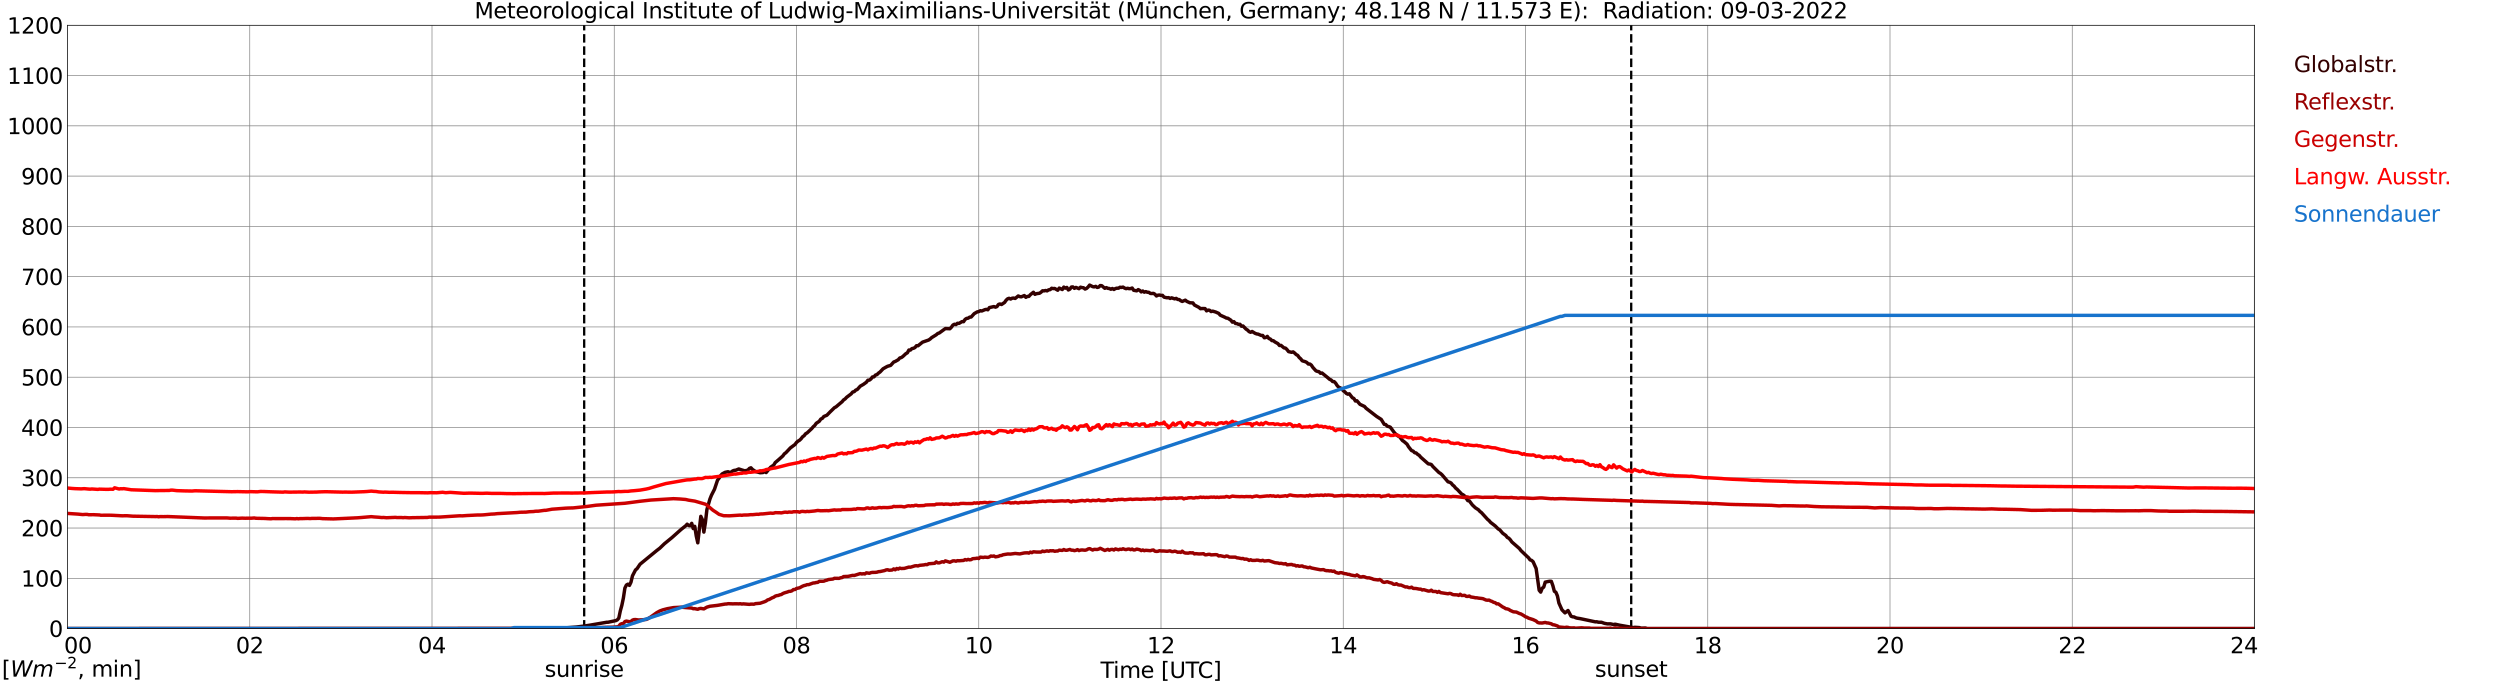 <?xml version="1.0" encoding="utf-8" standalone="no"?>
<!DOCTYPE svg PUBLIC "-//W3C//DTD SVG 1.1//EN"
  "http://www.w3.org/Graphics/SVG/1.1/DTD/svg11.dtd">
<svg xmlns:xlink="http://www.w3.org/1999/xlink" width="1085.4pt" height="296.64pt" viewBox="0 0 1085.4 296.64" xmlns="http://www.w3.org/2000/svg" version="1.1">
 <defs>
  <style type="text/css">*{stroke-linejoin: round; stroke-linecap: butt}</style>
 </defs>
 <g id="figure_1">
  <g id="patch_1">
   <path d="M 0 296.64 
L 1085.4 296.64 
L 1085.4 0 
L 0 0 
z
" style="fill: #ffffff"/>
  </g>
  <g id="axes_1">
   <g id="patch_2">
    <path d="M 29.306 272.909 
L 978.814 272.909 
L 978.814 10.976 
L 29.306 10.976 
z
" style="fill: #ffffff"/>
   </g>
   <g id="patch_3">
    <path d="M 978.814 272.909 
L 978.814 272.909 
L 978.814 10.976 
L 978.814 10.976 
z
" clip-path="url(#p8f0eaef8af)" style="fill: #d3d3d3; opacity: 0.25; stroke: #d3d3d3; stroke-linejoin: miter"/>
   </g>
   <g id="matplotlib.axis_1">
    <g id="xtick_1">
     <g id="line2d_1">
      <path d="M 29.306 272.909 
L 29.306 10.976 
" clip-path="url(#p8f0eaef8af)" style="fill: none; stroke: #808080; stroke-width: 0.3; stroke-linecap: square"/>
     </g>
     <g id="line2d_2"/>
     <g id="text_1">
      <!--    00 -->
      <g transform="translate(18.733 283.627) scale(0.095 -0.095)">
       <defs>
        <path id="DejaVuSans-20" transform="scale(0.016)"/>
        <path id="DejaVuSans-30" d="M 2034 4250 
Q 1547 4250 1301 3770 
Q 1056 3291 1056 2328 
Q 1056 1369 1301 889 
Q 1547 409 2034 409 
Q 2525 409 2770 889 
Q 3016 1369 3016 2328 
Q 3016 3291 2770 3770 
Q 2525 4250 2034 4250 
z
M 2034 4750 
Q 2819 4750 3233 4129 
Q 3647 3509 3647 2328 
Q 3647 1150 3233 529 
Q 2819 -91 2034 -91 
Q 1250 -91 836 529 
Q 422 1150 422 2328 
Q 422 3509 836 4129 
Q 1250 4750 2034 4750 
z
" transform="scale(0.016)"/>
       </defs>
       <use xlink:href="#DejaVuSans-20"/>
       <use xlink:href="#DejaVuSans-20" transform="translate(31.787 0)"/>
       <use xlink:href="#DejaVuSans-20" transform="translate(63.574 0)"/>
       <use xlink:href="#DejaVuSans-30" transform="translate(95.361 0)"/>
       <use xlink:href="#DejaVuSans-30" transform="translate(158.984 0)"/>
      </g>
     </g>
    </g>
    <g id="xtick_2">
     <g id="line2d_3">
      <path d="M 108.431 272.909 
L 108.431 10.976 
" clip-path="url(#p8f0eaef8af)" style="fill: none; stroke: #808080; stroke-width: 0.3; stroke-linecap: square"/>
     </g>
     <g id="line2d_4"/>
     <g id="text_2">
      <!-- 02 -->
      <g transform="translate(102.387 283.627) scale(0.095 -0.095)">
       <defs>
        <path id="DejaVuSans-32" d="M 1228 531 
L 3431 531 
L 3431 0 
L 469 0 
L 469 531 
Q 828 903 1448 1529 
Q 2069 2156 2228 2338 
Q 2531 2678 2651 2914 
Q 2772 3150 2772 3378 
Q 2772 3750 2511 3984 
Q 2250 4219 1831 4219 
Q 1534 4219 1204 4116 
Q 875 4013 500 3803 
L 500 4441 
Q 881 4594 1212 4672 
Q 1544 4750 1819 4750 
Q 2544 4750 2975 4387 
Q 3406 4025 3406 3419 
Q 3406 3131 3298 2873 
Q 3191 2616 2906 2266 
Q 2828 2175 2409 1742 
Q 1991 1309 1228 531 
z
" transform="scale(0.016)"/>
       </defs>
       <use xlink:href="#DejaVuSans-30"/>
       <use xlink:href="#DejaVuSans-32" transform="translate(63.623 0)"/>
      </g>
     </g>
    </g>
    <g id="xtick_3">
     <g id="line2d_5">
      <path d="M 187.557 272.909 
L 187.557 10.976 
" clip-path="url(#p8f0eaef8af)" style="fill: none; stroke: #808080; stroke-width: 0.3; stroke-linecap: square"/>
     </g>
     <g id="line2d_6"/>
     <g id="text_3">
      <!-- 04 -->
      <g transform="translate(181.513 283.627) scale(0.095 -0.095)">
       <defs>
        <path id="DejaVuSans-34" d="M 2419 4116 
L 825 1625 
L 2419 1625 
L 2419 4116 
z
M 2253 4666 
L 3047 4666 
L 3047 1625 
L 3713 1625 
L 3713 1100 
L 3047 1100 
L 3047 0 
L 2419 0 
L 2419 1100 
L 313 1100 
L 313 1709 
L 2253 4666 
z
" transform="scale(0.016)"/>
       </defs>
       <use xlink:href="#DejaVuSans-30"/>
       <use xlink:href="#DejaVuSans-34" transform="translate(63.623 0)"/>
      </g>
     </g>
    </g>
    <g id="xtick_4">
     <g id="line2d_7">
      <path d="M 266.683 272.909 
L 266.683 10.976 
" clip-path="url(#p8f0eaef8af)" style="fill: none; stroke: #808080; stroke-width: 0.3; stroke-linecap: square"/>
     </g>
     <g id="line2d_8"/>
     <g id="text_4">
      <!-- 06 -->
      <g transform="translate(260.638 283.627) scale(0.095 -0.095)">
       <defs>
        <path id="DejaVuSans-36" d="M 2113 2584 
Q 1688 2584 1439 2293 
Q 1191 2003 1191 1497 
Q 1191 994 1439 701 
Q 1688 409 2113 409 
Q 2538 409 2786 701 
Q 3034 994 3034 1497 
Q 3034 2003 2786 2293 
Q 2538 2584 2113 2584 
z
M 3366 4563 
L 3366 3988 
Q 3128 4100 2886 4159 
Q 2644 4219 2406 4219 
Q 1781 4219 1451 3797 
Q 1122 3375 1075 2522 
Q 1259 2794 1537 2939 
Q 1816 3084 2150 3084 
Q 2853 3084 3261 2657 
Q 3669 2231 3669 1497 
Q 3669 778 3244 343 
Q 2819 -91 2113 -91 
Q 1303 -91 875 529 
Q 447 1150 447 2328 
Q 447 3434 972 4092 
Q 1497 4750 2381 4750 
Q 2619 4750 2861 4703 
Q 3103 4656 3366 4563 
z
" transform="scale(0.016)"/>
       </defs>
       <use xlink:href="#DejaVuSans-30"/>
       <use xlink:href="#DejaVuSans-36" transform="translate(63.623 0)"/>
      </g>
     </g>
    </g>
    <g id="xtick_5">
     <g id="line2d_9">
      <path d="M 345.808 272.909 
L 345.808 10.976 
" clip-path="url(#p8f0eaef8af)" style="fill: none; stroke: #808080; stroke-width: 0.3; stroke-linecap: square"/>
     </g>
     <g id="line2d_10"/>
     <g id="text_5">
      <!-- 08 -->
      <g transform="translate(339.764 283.627) scale(0.095 -0.095)">
       <defs>
        <path id="DejaVuSans-38" d="M 2034 2216 
Q 1584 2216 1326 1975 
Q 1069 1734 1069 1313 
Q 1069 891 1326 650 
Q 1584 409 2034 409 
Q 2484 409 2743 651 
Q 3003 894 3003 1313 
Q 3003 1734 2745 1975 
Q 2488 2216 2034 2216 
z
M 1403 2484 
Q 997 2584 770 2862 
Q 544 3141 544 3541 
Q 544 4100 942 4425 
Q 1341 4750 2034 4750 
Q 2731 4750 3128 4425 
Q 3525 4100 3525 3541 
Q 3525 3141 3298 2862 
Q 3072 2584 2669 2484 
Q 3125 2378 3379 2068 
Q 3634 1759 3634 1313 
Q 3634 634 3220 271 
Q 2806 -91 2034 -91 
Q 1263 -91 848 271 
Q 434 634 434 1313 
Q 434 1759 690 2068 
Q 947 2378 1403 2484 
z
M 1172 3481 
Q 1172 3119 1398 2916 
Q 1625 2713 2034 2713 
Q 2441 2713 2670 2916 
Q 2900 3119 2900 3481 
Q 2900 3844 2670 4047 
Q 2441 4250 2034 4250 
Q 1625 4250 1398 4047 
Q 1172 3844 1172 3481 
z
" transform="scale(0.016)"/>
       </defs>
       <use xlink:href="#DejaVuSans-30"/>
       <use xlink:href="#DejaVuSans-38" transform="translate(63.623 0)"/>
      </g>
     </g>
    </g>
    <g id="xtick_6">
     <g id="line2d_11">
      <path d="M 424.934 272.909 
L 424.934 10.976 
" clip-path="url(#p8f0eaef8af)" style="fill: none; stroke: #808080; stroke-width: 0.3; stroke-linecap: square"/>
     </g>
     <g id="line2d_12"/>
     <g id="text_6">
      <!-- 10 -->
      <g transform="translate(418.89 283.627) scale(0.095 -0.095)">
       <defs>
        <path id="DejaVuSans-31" d="M 794 531 
L 1825 531 
L 1825 4091 
L 703 3866 
L 703 4441 
L 1819 4666 
L 2450 4666 
L 2450 531 
L 3481 531 
L 3481 0 
L 794 0 
L 794 531 
z
" transform="scale(0.016)"/>
       </defs>
       <use xlink:href="#DejaVuSans-31"/>
       <use xlink:href="#DejaVuSans-30" transform="translate(63.623 0)"/>
      </g>
     </g>
    </g>
    <g id="xtick_7">
     <g id="line2d_13">
      <path d="M 504.06 272.909 
L 504.06 10.976 
" clip-path="url(#p8f0eaef8af)" style="fill: none; stroke: #808080; stroke-width: 0.3; stroke-linecap: square"/>
     </g>
     <g id="line2d_14"/>
     <g id="text_7">
      <!-- 12 -->
      <g transform="translate(498.015 283.627) scale(0.095 -0.095)">
       <use xlink:href="#DejaVuSans-31"/>
       <use xlink:href="#DejaVuSans-32" transform="translate(63.623 0)"/>
      </g>
     </g>
    </g>
    <g id="xtick_8">
     <g id="line2d_15">
      <path d="M 583.185 272.909 
L 583.185 10.976 
" clip-path="url(#p8f0eaef8af)" style="fill: none; stroke: #808080; stroke-width: 0.3; stroke-linecap: square"/>
     </g>
     <g id="line2d_16"/>
     <g id="text_8">
      <!-- 14 -->
      <g transform="translate(577.141 283.627) scale(0.095 -0.095)">
       <use xlink:href="#DejaVuSans-31"/>
       <use xlink:href="#DejaVuSans-34" transform="translate(63.623 0)"/>
      </g>
     </g>
    </g>
    <g id="xtick_9">
     <g id="line2d_17">
      <path d="M 662.311 272.909 
L 662.311 10.976 
" clip-path="url(#p8f0eaef8af)" style="fill: none; stroke: #808080; stroke-width: 0.3; stroke-linecap: square"/>
     </g>
     <g id="line2d_18"/>
     <g id="text_9">
      <!-- 16 -->
      <g transform="translate(656.267 283.627) scale(0.095 -0.095)">
       <use xlink:href="#DejaVuSans-31"/>
       <use xlink:href="#DejaVuSans-36" transform="translate(63.623 0)"/>
      </g>
     </g>
    </g>
    <g id="xtick_10">
     <g id="line2d_19">
      <path d="M 741.437 272.909 
L 741.437 10.976 
" clip-path="url(#p8f0eaef8af)" style="fill: none; stroke: #808080; stroke-width: 0.3; stroke-linecap: square"/>
     </g>
     <g id="line2d_20"/>
     <g id="text_10">
      <!-- 18 -->
      <g transform="translate(735.392 283.627) scale(0.095 -0.095)">
       <use xlink:href="#DejaVuSans-31"/>
       <use xlink:href="#DejaVuSans-38" transform="translate(63.623 0)"/>
      </g>
     </g>
    </g>
    <g id="xtick_11">
     <g id="line2d_21">
      <path d="M 820.562 272.909 
L 820.562 10.976 
" clip-path="url(#p8f0eaef8af)" style="fill: none; stroke: #808080; stroke-width: 0.3; stroke-linecap: square"/>
     </g>
     <g id="line2d_22"/>
     <g id="text_11">
      <!-- 20 -->
      <g transform="translate(814.518 283.627) scale(0.095 -0.095)">
       <use xlink:href="#DejaVuSans-32"/>
       <use xlink:href="#DejaVuSans-30" transform="translate(63.623 0)"/>
      </g>
     </g>
    </g>
    <g id="xtick_12">
     <g id="line2d_23">
      <path d="M 899.688 272.909 
L 899.688 10.976 
" clip-path="url(#p8f0eaef8af)" style="fill: none; stroke: #808080; stroke-width: 0.3; stroke-linecap: square"/>
     </g>
     <g id="line2d_24"/>
     <g id="text_12">
      <!-- 22 -->
      <g transform="translate(893.644 283.627) scale(0.095 -0.095)">
       <use xlink:href="#DejaVuSans-32"/>
       <use xlink:href="#DejaVuSans-32" transform="translate(63.623 0)"/>
      </g>
     </g>
    </g>
    <g id="xtick_13">
     <g id="line2d_25">
      <path d="M 978.814 272.909 
L 978.814 10.976 
" clip-path="url(#p8f0eaef8af)" style="fill: none; stroke: #808080; stroke-width: 0.3; stroke-linecap: square"/>
     </g>
     <g id="line2d_26"/>
     <g id="text_13">
      <!-- 24    -->
      <g transform="translate(968.241 283.627) scale(0.095 -0.095)">
       <use xlink:href="#DejaVuSans-32"/>
       <use xlink:href="#DejaVuSans-34" transform="translate(63.623 0)"/>
       <use xlink:href="#DejaVuSans-20" transform="translate(127.246 0)"/>
       <use xlink:href="#DejaVuSans-20" transform="translate(159.033 0)"/>
       <use xlink:href="#DejaVuSans-20" transform="translate(190.82 0)"/>
      </g>
     </g>
    </g>
    <g id="text_14">
     <!-- Time [UTC] -->
     <g transform="translate(477.806 294.322) scale(0.095 -0.095)">
      <defs>
       <path id="DejaVuSans-54" d="M -19 4666 
L 3928 4666 
L 3928 4134 
L 2272 4134 
L 2272 0 
L 1638 0 
L 1638 4134 
L -19 4134 
L -19 4666 
z
" transform="scale(0.016)"/>
       <path id="DejaVuSans-69" d="M 603 3500 
L 1178 3500 
L 1178 0 
L 603 0 
L 603 3500 
z
M 603 4863 
L 1178 4863 
L 1178 4134 
L 603 4134 
L 603 4863 
z
" transform="scale(0.016)"/>
       <path id="DejaVuSans-6d" d="M 3328 2828 
Q 3544 3216 3844 3400 
Q 4144 3584 4550 3584 
Q 5097 3584 5394 3201 
Q 5691 2819 5691 2113 
L 5691 0 
L 5113 0 
L 5113 2094 
Q 5113 2597 4934 2840 
Q 4756 3084 4391 3084 
Q 3944 3084 3684 2787 
Q 3425 2491 3425 1978 
L 3425 0 
L 2847 0 
L 2847 2094 
Q 2847 2600 2669 2842 
Q 2491 3084 2119 3084 
Q 1678 3084 1418 2786 
Q 1159 2488 1159 1978 
L 1159 0 
L 581 0 
L 581 3500 
L 1159 3500 
L 1159 2956 
Q 1356 3278 1631 3431 
Q 1906 3584 2284 3584 
Q 2666 3584 2933 3390 
Q 3200 3197 3328 2828 
z
" transform="scale(0.016)"/>
       <path id="DejaVuSans-65" d="M 3597 1894 
L 3597 1613 
L 953 1613 
Q 991 1019 1311 708 
Q 1631 397 2203 397 
Q 2534 397 2845 478 
Q 3156 559 3463 722 
L 3463 178 
Q 3153 47 2828 -22 
Q 2503 -91 2169 -91 
Q 1331 -91 842 396 
Q 353 884 353 1716 
Q 353 2575 817 3079 
Q 1281 3584 2069 3584 
Q 2775 3584 3186 3129 
Q 3597 2675 3597 1894 
z
M 3022 2063 
Q 3016 2534 2758 2815 
Q 2500 3097 2075 3097 
Q 1594 3097 1305 2825 
Q 1016 2553 972 2059 
L 3022 2063 
z
" transform="scale(0.016)"/>
       <path id="DejaVuSans-5b" d="M 550 4863 
L 1875 4863 
L 1875 4416 
L 1125 4416 
L 1125 -397 
L 1875 -397 
L 1875 -844 
L 550 -844 
L 550 4863 
z
" transform="scale(0.016)"/>
       <path id="DejaVuSans-55" d="M 556 4666 
L 1191 4666 
L 1191 1831 
Q 1191 1081 1462 751 
Q 1734 422 2344 422 
Q 2950 422 3222 751 
Q 3494 1081 3494 1831 
L 3494 4666 
L 4128 4666 
L 4128 1753 
Q 4128 841 3676 375 
Q 3225 -91 2344 -91 
Q 1459 -91 1007 375 
Q 556 841 556 1753 
L 556 4666 
z
" transform="scale(0.016)"/>
       <path id="DejaVuSans-43" d="M 4122 4306 
L 4122 3641 
Q 3803 3938 3442 4084 
Q 3081 4231 2675 4231 
Q 1875 4231 1450 3742 
Q 1025 3253 1025 2328 
Q 1025 1406 1450 917 
Q 1875 428 2675 428 
Q 3081 428 3442 575 
Q 3803 722 4122 1019 
L 4122 359 
Q 3791 134 3420 21 
Q 3050 -91 2638 -91 
Q 1578 -91 968 557 
Q 359 1206 359 2328 
Q 359 3453 968 4101 
Q 1578 4750 2638 4750 
Q 3056 4750 3426 4639 
Q 3797 4528 4122 4306 
z
" transform="scale(0.016)"/>
       <path id="DejaVuSans-5d" d="M 1947 4863 
L 1947 -844 
L 622 -844 
L 622 -397 
L 1369 -397 
L 1369 4416 
L 622 4416 
L 622 4863 
L 1947 4863 
z
" transform="scale(0.016)"/>
      </defs>
      <use xlink:href="#DejaVuSans-54"/>
      <use xlink:href="#DejaVuSans-69" transform="translate(57.959 0)"/>
      <use xlink:href="#DejaVuSans-6d" transform="translate(85.742 0)"/>
      <use xlink:href="#DejaVuSans-65" transform="translate(183.154 0)"/>
      <use xlink:href="#DejaVuSans-20" transform="translate(244.678 0)"/>
      <use xlink:href="#DejaVuSans-5b" transform="translate(276.465 0)"/>
      <use xlink:href="#DejaVuSans-55" transform="translate(315.479 0)"/>
      <use xlink:href="#DejaVuSans-54" transform="translate(388.672 0)"/>
      <use xlink:href="#DejaVuSans-43" transform="translate(443.881 0)"/>
      <use xlink:href="#DejaVuSans-5d" transform="translate(513.705 0)"/>
     </g>
    </g>
   </g>
   <g id="matplotlib.axis_2">
    <g id="ytick_1">
     <g id="line2d_27">
      <path d="M 29.306 272.909 
L 978.814 272.909 
" clip-path="url(#p8f0eaef8af)" style="fill: none; stroke: #808080; stroke-width: 0.3; stroke-linecap: square"/>
     </g>
     <g id="line2d_28"/>
     <g id="text_15">
      <!-- 0 -->
      <g transform="translate(21.261 276.518) scale(0.095 -0.095)">
       <use xlink:href="#DejaVuSans-30"/>
      </g>
     </g>
    </g>
    <g id="ytick_2">
     <g id="line2d_29">
      <path d="M 29.306 251.081 
L 978.814 251.081 
" clip-path="url(#p8f0eaef8af)" style="fill: none; stroke: #808080; stroke-width: 0.3; stroke-linecap: square"/>
     </g>
     <g id="line2d_30"/>
     <g id="text_16">
      <!-- 100 -->
      <g transform="translate(9.173 254.69) scale(0.095 -0.095)">
       <use xlink:href="#DejaVuSans-31"/>
       <use xlink:href="#DejaVuSans-30" transform="translate(63.623 0)"/>
       <use xlink:href="#DejaVuSans-30" transform="translate(127.246 0)"/>
      </g>
     </g>
    </g>
    <g id="ytick_3">
     <g id="line2d_31">
      <path d="M 29.306 229.253 
L 978.814 229.253 
" clip-path="url(#p8f0eaef8af)" style="fill: none; stroke: #808080; stroke-width: 0.3; stroke-linecap: square"/>
     </g>
     <g id="line2d_32"/>
     <g id="text_17">
      <!-- 200 -->
      <g transform="translate(9.173 232.863) scale(0.095 -0.095)">
       <use xlink:href="#DejaVuSans-32"/>
       <use xlink:href="#DejaVuSans-30" transform="translate(63.623 0)"/>
       <use xlink:href="#DejaVuSans-30" transform="translate(127.246 0)"/>
      </g>
     </g>
    </g>
    <g id="ytick_4">
     <g id="line2d_33">
      <path d="M 29.306 207.426 
L 978.814 207.426 
" clip-path="url(#p8f0eaef8af)" style="fill: none; stroke: #808080; stroke-width: 0.3; stroke-linecap: square"/>
     </g>
     <g id="line2d_34"/>
     <g id="text_18">
      <!-- 300 -->
      <g transform="translate(9.173 211.035) scale(0.095 -0.095)">
       <defs>
        <path id="DejaVuSans-33" d="M 2597 2516 
Q 3050 2419 3304 2112 
Q 3559 1806 3559 1356 
Q 3559 666 3084 287 
Q 2609 -91 1734 -91 
Q 1441 -91 1130 -33 
Q 819 25 488 141 
L 488 750 
Q 750 597 1062 519 
Q 1375 441 1716 441 
Q 2309 441 2620 675 
Q 2931 909 2931 1356 
Q 2931 1769 2642 2001 
Q 2353 2234 1838 2234 
L 1294 2234 
L 1294 2753 
L 1863 2753 
Q 2328 2753 2575 2939 
Q 2822 3125 2822 3475 
Q 2822 3834 2567 4026 
Q 2313 4219 1838 4219 
Q 1578 4219 1281 4162 
Q 984 4106 628 3988 
L 628 4550 
Q 988 4650 1302 4700 
Q 1616 4750 1894 4750 
Q 2613 4750 3031 4423 
Q 3450 4097 3450 3541 
Q 3450 3153 3228 2886 
Q 3006 2619 2597 2516 
z
" transform="scale(0.016)"/>
       </defs>
       <use xlink:href="#DejaVuSans-33"/>
       <use xlink:href="#DejaVuSans-30" transform="translate(63.623 0)"/>
       <use xlink:href="#DejaVuSans-30" transform="translate(127.246 0)"/>
      </g>
     </g>
    </g>
    <g id="ytick_5">
     <g id="line2d_35">
      <path d="M 29.306 185.598 
L 978.814 185.598 
" clip-path="url(#p8f0eaef8af)" style="fill: none; stroke: #808080; stroke-width: 0.3; stroke-linecap: square"/>
     </g>
     <g id="line2d_36"/>
     <g id="text_19">
      <!-- 400 -->
      <g transform="translate(9.173 189.207) scale(0.095 -0.095)">
       <use xlink:href="#DejaVuSans-34"/>
       <use xlink:href="#DejaVuSans-30" transform="translate(63.623 0)"/>
       <use xlink:href="#DejaVuSans-30" transform="translate(127.246 0)"/>
      </g>
     </g>
    </g>
    <g id="ytick_6">
     <g id="line2d_37">
      <path d="M 29.306 163.77 
L 978.814 163.77 
" clip-path="url(#p8f0eaef8af)" style="fill: none; stroke: #808080; stroke-width: 0.3; stroke-linecap: square"/>
     </g>
     <g id="line2d_38"/>
     <g id="text_20">
      <!-- 500 -->
      <g transform="translate(9.173 167.379) scale(0.095 -0.095)">
       <defs>
        <path id="DejaVuSans-35" d="M 691 4666 
L 3169 4666 
L 3169 4134 
L 1269 4134 
L 1269 2991 
Q 1406 3038 1543 3061 
Q 1681 3084 1819 3084 
Q 2600 3084 3056 2656 
Q 3513 2228 3513 1497 
Q 3513 744 3044 326 
Q 2575 -91 1722 -91 
Q 1428 -91 1123 -41 
Q 819 9 494 109 
L 494 744 
Q 775 591 1075 516 
Q 1375 441 1709 441 
Q 2250 441 2565 725 
Q 2881 1009 2881 1497 
Q 2881 1984 2565 2268 
Q 2250 2553 1709 2553 
Q 1456 2553 1204 2497 
Q 953 2441 691 2322 
L 691 4666 
z
" transform="scale(0.016)"/>
       </defs>
       <use xlink:href="#DejaVuSans-35"/>
       <use xlink:href="#DejaVuSans-30" transform="translate(63.623 0)"/>
       <use xlink:href="#DejaVuSans-30" transform="translate(127.246 0)"/>
      </g>
     </g>
    </g>
    <g id="ytick_7">
     <g id="line2d_39">
      <path d="M 29.306 141.942 
L 978.814 141.942 
" clip-path="url(#p8f0eaef8af)" style="fill: none; stroke: #808080; stroke-width: 0.3; stroke-linecap: square"/>
     </g>
     <g id="line2d_40"/>
     <g id="text_21">
      <!-- 600 -->
      <g transform="translate(9.173 145.551) scale(0.095 -0.095)">
       <use xlink:href="#DejaVuSans-36"/>
       <use xlink:href="#DejaVuSans-30" transform="translate(63.623 0)"/>
       <use xlink:href="#DejaVuSans-30" transform="translate(127.246 0)"/>
      </g>
     </g>
    </g>
    <g id="ytick_8">
     <g id="line2d_41">
      <path d="M 29.306 120.114 
L 978.814 120.114 
" clip-path="url(#p8f0eaef8af)" style="fill: none; stroke: #808080; stroke-width: 0.3; stroke-linecap: square"/>
     </g>
     <g id="line2d_42"/>
     <g id="text_22">
      <!-- 700 -->
      <g transform="translate(9.173 123.724) scale(0.095 -0.095)">
       <defs>
        <path id="DejaVuSans-37" d="M 525 4666 
L 3525 4666 
L 3525 4397 
L 1831 0 
L 1172 0 
L 2766 4134 
L 525 4134 
L 525 4666 
z
" transform="scale(0.016)"/>
       </defs>
       <use xlink:href="#DejaVuSans-37"/>
       <use xlink:href="#DejaVuSans-30" transform="translate(63.623 0)"/>
       <use xlink:href="#DejaVuSans-30" transform="translate(127.246 0)"/>
      </g>
     </g>
    </g>
    <g id="ytick_9">
     <g id="line2d_43">
      <path d="M 29.306 98.287 
L 978.814 98.287 
" clip-path="url(#p8f0eaef8af)" style="fill: none; stroke: #808080; stroke-width: 0.3; stroke-linecap: square"/>
     </g>
     <g id="line2d_44"/>
     <g id="text_23">
      <!-- 800 -->
      <g transform="translate(9.173 101.896) scale(0.095 -0.095)">
       <use xlink:href="#DejaVuSans-38"/>
       <use xlink:href="#DejaVuSans-30" transform="translate(63.623 0)"/>
       <use xlink:href="#DejaVuSans-30" transform="translate(127.246 0)"/>
      </g>
     </g>
    </g>
    <g id="ytick_10">
     <g id="line2d_45">
      <path d="M 29.306 76.459 
L 978.814 76.459 
" clip-path="url(#p8f0eaef8af)" style="fill: none; stroke: #808080; stroke-width: 0.3; stroke-linecap: square"/>
     </g>
     <g id="line2d_46"/>
     <g id="text_24">
      <!-- 900 -->
      <g transform="translate(9.173 80.068) scale(0.095 -0.095)">
       <defs>
        <path id="DejaVuSans-39" d="M 703 97 
L 703 672 
Q 941 559 1184 500 
Q 1428 441 1663 441 
Q 2288 441 2617 861 
Q 2947 1281 2994 2138 
Q 2813 1869 2534 1725 
Q 2256 1581 1919 1581 
Q 1219 1581 811 2004 
Q 403 2428 403 3163 
Q 403 3881 828 4315 
Q 1253 4750 1959 4750 
Q 2769 4750 3195 4129 
Q 3622 3509 3622 2328 
Q 3622 1225 3098 567 
Q 2575 -91 1691 -91 
Q 1453 -91 1209 -44 
Q 966 3 703 97 
z
M 1959 2075 
Q 2384 2075 2632 2365 
Q 2881 2656 2881 3163 
Q 2881 3666 2632 3958 
Q 2384 4250 1959 4250 
Q 1534 4250 1286 3958 
Q 1038 3666 1038 3163 
Q 1038 2656 1286 2365 
Q 1534 2075 1959 2075 
z
" transform="scale(0.016)"/>
       </defs>
       <use xlink:href="#DejaVuSans-39"/>
       <use xlink:href="#DejaVuSans-30" transform="translate(63.623 0)"/>
       <use xlink:href="#DejaVuSans-30" transform="translate(127.246 0)"/>
      </g>
     </g>
    </g>
    <g id="ytick_11">
     <g id="line2d_47">
      <path d="M 29.306 54.631 
L 978.814 54.631 
" clip-path="url(#p8f0eaef8af)" style="fill: none; stroke: #808080; stroke-width: 0.3; stroke-linecap: square"/>
     </g>
     <g id="line2d_48"/>
     <g id="text_25">
      <!-- 1000 -->
      <g transform="translate(3.128 58.24) scale(0.095 -0.095)">
       <use xlink:href="#DejaVuSans-31"/>
       <use xlink:href="#DejaVuSans-30" transform="translate(63.623 0)"/>
       <use xlink:href="#DejaVuSans-30" transform="translate(127.246 0)"/>
       <use xlink:href="#DejaVuSans-30" transform="translate(190.869 0)"/>
      </g>
     </g>
    </g>
    <g id="ytick_12">
     <g id="line2d_49">
      <path d="M 29.306 32.803 
L 978.814 32.803 
" clip-path="url(#p8f0eaef8af)" style="fill: none; stroke: #808080; stroke-width: 0.3; stroke-linecap: square"/>
     </g>
     <g id="line2d_50"/>
     <g id="text_26">
      <!-- 1100 -->
      <g transform="translate(3.128 36.413) scale(0.095 -0.095)">
       <use xlink:href="#DejaVuSans-31"/>
       <use xlink:href="#DejaVuSans-31" transform="translate(63.623 0)"/>
       <use xlink:href="#DejaVuSans-30" transform="translate(127.246 0)"/>
       <use xlink:href="#DejaVuSans-30" transform="translate(190.869 0)"/>
      </g>
     </g>
    </g>
    <g id="ytick_13">
     <g id="line2d_51">
      <path d="M 29.306 10.976 
L 978.814 10.976 
" clip-path="url(#p8f0eaef8af)" style="fill: none; stroke: #808080; stroke-width: 0.3; stroke-linecap: square"/>
     </g>
     <g id="line2d_52"/>
     <g id="text_27">
      <!-- 1200 -->
      <g transform="translate(3.128 14.585) scale(0.095 -0.095)">
       <use xlink:href="#DejaVuSans-31"/>
       <use xlink:href="#DejaVuSans-32" transform="translate(63.623 0)"/>
       <use xlink:href="#DejaVuSans-30" transform="translate(127.246 0)"/>
       <use xlink:href="#DejaVuSans-30" transform="translate(190.869 0)"/>
      </g>
     </g>
    </g>
   </g>
   <g id="line2d_53">
    <path d="M 253.627 272.909 
L 253.627 10.976 
" clip-path="url(#p8f0eaef8af)" style="fill: none; stroke-dasharray: 3.7,1.6; stroke-dashoffset: 0; stroke: #000000"/>
   </g>
   <g id="line2d_54">
    <path d="M 708.204 272.909 
L 708.204 10.976 
" clip-path="url(#p8f0eaef8af)" style="fill: none; stroke-dasharray: 3.7,1.6; stroke-dashoffset: 0; stroke: #000000"/>
   </g>
   <g id="line2d_55">
    <path d="M 29.306 272.909 
L 238.329 272.909 
L 238.989 272.739 
L 240.967 272.717 
L 244.923 272.636 
L 250.198 272.23 
L 253.495 271.826 
L 256.133 271.42 
L 263.386 270.163 
L 264.045 270.143 
L 267.342 269.453 
L 268.002 269.13 
L 268.661 268.36 
L 269.32 265.219 
L 269.98 262.827 
L 270.639 259.686 
L 271.298 255.329 
L 271.958 253.991 
L 272.617 253.626 
L 273.277 254.152 
L 273.936 252.775 
L 274.595 249.998 
L 275.914 247.445 
L 276.573 246.897 
L 277.892 244.952 
L 285.145 239.012 
L 286.464 238 
L 288.442 236.094 
L 291.739 233.398 
L 295.696 229.873 
L 297.014 228.819 
L 297.674 228.313 
L 298.333 227.581 
L 298.992 228.171 
L 299.652 228.271 
L 300.311 227.217 
L 300.971 229.487 
L 301.63 228.516 
L 302.289 232.711 
L 302.949 235.668 
L 304.267 224.178 
L 304.927 225.575 
L 305.586 231.008 
L 306.246 226.974 
L 306.905 221.26 
L 308.224 216.659 
L 308.883 215.017 
L 310.202 212.422 
L 311.521 208.471 
L 312.18 207.62 
L 312.839 206.546 
L 313.499 205.775 
L 314.818 205.066 
L 316.136 204.802 
L 316.796 205.127 
L 317.455 204.944 
L 318.114 204.457 
L 318.774 204.215 
L 319.433 204.154 
L 320.752 203.606 
L 322.071 204.031 
L 323.39 204.418 
L 324.708 204.092 
L 325.368 203.363 
L 326.027 203.099 
L 326.686 203.809 
L 328.005 204.701 
L 329.983 205.247 
L 331.302 205.147 
L 331.961 204.721 
L 332.621 205.166 
L 333.94 203.586 
L 334.599 202.835 
L 335.918 201.925 
L 336.577 200.829 
L 337.896 199.716 
L 339.874 197.952 
L 340.533 197.04 
L 341.193 196.553 
L 343.171 194.445 
L 345.149 192.986 
L 345.808 192.094 
L 346.468 191.526 
L 347.127 191.142 
L 347.787 190.513 
L 348.446 189.642 
L 349.105 189.175 
L 349.765 188.324 
L 350.424 187.94 
L 352.402 186.095 
L 353.062 185.305 
L 353.721 184.718 
L 354.38 183.784 
L 355.699 182.893 
L 356.359 181.942 
L 357.018 181.636 
L 357.677 180.826 
L 358.996 180.278 
L 360.315 178.921 
L 362.293 176.995 
L 362.952 176.651 
L 364.93 174.968 
L 365.59 174.422 
L 366.249 173.632 
L 366.909 173.206 
L 367.568 172.497 
L 369.546 170.997 
L 370.206 170.185 
L 370.865 170.043 
L 371.524 169.375 
L 372.184 169.111 
L 373.502 167.653 
L 374.821 166.902 
L 376.14 165.951 
L 376.799 165.077 
L 377.459 165.038 
L 378.118 164.532 
L 378.777 163.659 
L 379.437 163.619 
L 380.096 162.829 
L 380.756 162.626 
L 381.415 161.978 
L 382.074 161.511 
L 383.393 160.114 
L 384.712 159.363 
L 385.371 159.018 
L 386.69 158.634 
L 388.009 157.174 
L 388.668 156.931 
L 389.987 156.18 
L 390.646 155.41 
L 391.306 155.248 
L 391.965 154.784 
L 393.284 153.546 
L 393.943 153.181 
L 394.603 151.966 
L 395.262 151.985 
L 395.921 151.337 
L 396.581 151.215 
L 397.24 150.892 
L 397.899 150.101 
L 398.559 150.121 
L 400.537 148.541 
L 403.175 147.628 
L 403.834 147.183 
L 404.493 146.574 
L 405.812 145.764 
L 406.471 145.358 
L 407.131 144.791 
L 407.79 144.568 
L 409.768 143.13 
L 410.428 142.643 
L 412.406 142.724 
L 413.065 142.056 
L 413.725 141.122 
L 414.384 140.779 
L 415.043 140.921 
L 415.703 140.353 
L 416.362 140.412 
L 417.681 139.622 
L 418.34 139.663 
L 419 138.67 
L 419.659 138.245 
L 420.318 138.144 
L 420.978 137.697 
L 421.637 137.636 
L 422.956 136.178 
L 424.275 135.407 
L 424.934 135.285 
L 425.593 134.901 
L 426.253 135.023 
L 427.572 134.455 
L 428.231 134.313 
L 428.89 134.495 
L 429.55 133.543 
L 431.528 133.098 
L 432.187 133.36 
L 432.847 133.098 
L 433.506 132.163 
L 434.165 131.963 
L 434.825 132.205 
L 436.144 131.312 
L 436.803 130.36 
L 437.462 129.732 
L 438.122 129.509 
L 438.781 129.834 
L 439.44 129.47 
L 440.1 129.409 
L 440.759 129.57 
L 442.078 128.496 
L 442.737 128.78 
L 443.397 128.881 
L 444.716 128.313 
L 445.375 129.084 
L 446.034 128.699 
L 446.694 128.678 
L 447.353 127.929 
L 448.672 126.894 
L 449.331 127.787 
L 449.991 127.503 
L 451.309 127.32 
L 451.969 126.875 
L 452.628 126.246 
L 453.287 126.287 
L 453.947 126.124 
L 454.606 126.287 
L 455.266 125.84 
L 455.925 125.759 
L 456.584 125.152 
L 457.244 125.294 
L 457.903 125.233 
L 459.222 126.004 
L 459.881 125.072 
L 461.2 125.7 
L 461.859 124.646 
L 462.519 125.111 
L 463.178 124.788 
L 463.838 125.881 
L 464.497 125.536 
L 465.156 124.624 
L 465.816 124.565 
L 466.475 125.192 
L 467.134 124.788 
L 468.453 125.333 
L 469.113 124.685 
L 469.772 124.869 
L 470.431 124.93 
L 471.091 125.497 
L 471.75 125.213 
L 472.409 124.604 
L 473.069 123.773 
L 474.388 124.443 
L 475.047 124.565 
L 475.706 124.321 
L 476.366 124.788 
L 477.025 124.646 
L 477.685 123.976 
L 478.344 124.037 
L 479.663 125.172 
L 480.322 124.869 
L 480.981 125.192 
L 481.641 125.253 
L 482.3 125.578 
L 482.96 125.253 
L 483.619 125.678 
L 484.278 125.275 
L 484.938 125.111 
L 485.597 125.133 
L 486.256 124.707 
L 486.916 124.788 
L 487.575 124.646 
L 488.235 125.072 
L 488.894 125.333 
L 489.553 125.152 
L 490.213 125.333 
L 490.872 125.294 
L 491.532 125.05 
L 492.191 126.023 
L 493.51 126.266 
L 494.169 125.739 
L 494.828 126.084 
L 495.488 126.733 
L 496.147 126.348 
L 496.807 126.855 
L 497.466 126.61 
L 498.125 126.875 
L 498.785 126.916 
L 499.444 127.401 
L 500.103 127.442 
L 500.763 127.361 
L 501.422 127.745 
L 502.082 128.496 
L 502.741 128.151 
L 503.4 128.09 
L 504.06 128.252 
L 504.719 128.232 
L 505.379 129.022 
L 506.697 129.287 
L 507.357 129.206 
L 508.016 129.57 
L 508.675 129.306 
L 509.994 129.754 
L 510.654 129.551 
L 511.313 130.016 
L 511.972 130.057 
L 512.632 130.563 
L 513.291 130.867 
L 514.61 130.319 
L 515.269 130.847 
L 516.588 131.454 
L 517.907 131.515 
L 518.566 132.428 
L 520.544 133.462 
L 521.204 134.03 
L 521.863 133.949 
L 523.182 133.969 
L 523.841 134.962 
L 524.501 134.617 
L 525.16 134.717 
L 525.819 135.265 
L 526.479 135.082 
L 527.797 135.468 
L 529.116 136.055 
L 529.776 136.826 
L 531.754 137.719 
L 532.413 138.083 
L 533.073 138.164 
L 534.391 139.015 
L 535.051 139.866 
L 535.71 139.644 
L 536.369 140.434 
L 537.029 140.495 
L 537.688 140.818 
L 538.348 140.798 
L 539.007 141.63 
L 539.666 141.528 
L 540.985 142.885 
L 541.644 143.311 
L 542.304 143.981 
L 542.963 144.265 
L 543.623 143.92 
L 544.941 144.73 
L 545.601 144.974 
L 546.26 145.075 
L 547.579 145.642 
L 548.238 145.642 
L 548.898 146.635 
L 549.557 146.535 
L 550.216 146.048 
L 550.876 146.96 
L 551.535 147.203 
L 552.195 147.871 
L 552.854 147.932 
L 553.513 148.46 
L 554.832 149.189 
L 555.491 149.999 
L 556.151 149.938 
L 557.47 151.053 
L 558.129 151.134 
L 558.788 151.804 
L 559.448 152.655 
L 560.766 152.959 
L 561.426 152.775 
L 562.085 153.282 
L 562.745 153.932 
L 563.404 154.297 
L 564.063 155.209 
L 564.723 155.796 
L 565.382 156.648 
L 566.701 157.032 
L 567.36 157.357 
L 568.02 158.045 
L 568.679 158.025 
L 569.338 158.531 
L 569.998 159.525 
L 571.317 160.985 
L 571.976 161.247 
L 572.635 161.349 
L 573.295 162.059 
L 573.954 161.936 
L 576.592 164.084 
L 577.251 164.674 
L 577.91 164.957 
L 578.57 165.645 
L 579.229 165.686 
L 579.889 166.354 
L 580.548 167.409 
L 581.207 168.098 
L 582.526 168.705 
L 583.185 169.637 
L 583.845 170.085 
L 584.504 170.794 
L 585.164 171.139 
L 585.823 170.975 
L 587.142 172.678 
L 587.801 173.003 
L 588.46 174.097 
L 589.12 173.996 
L 590.439 175.535 
L 592.417 176.469 
L 593.076 177.238 
L 597.692 180.807 
L 599.67 182.083 
L 600.989 184.231 
L 601.648 184.332 
L 602.307 185.061 
L 602.967 185.203 
L 603.626 185.467 
L 604.945 187.27 
L 605.604 188.121 
L 606.923 189.278 
L 607.582 189.562 
L 608.901 191.264 
L 609.561 191.71 
L 610.879 192.845 
L 611.539 193.98 
L 612.858 195.641 
L 613.517 195.844 
L 614.176 196.553 
L 614.836 196.654 
L 615.495 197.282 
L 616.154 197.688 
L 616.814 198.478 
L 620.111 201.397 
L 620.77 201.477 
L 621.429 201.68 
L 622.089 202.532 
L 624.726 205.147 
L 625.386 205.531 
L 626.045 206.12 
L 628.683 209.2 
L 629.342 209.362 
L 630.001 209.707 
L 630.661 210.538 
L 631.32 211.064 
L 631.98 211.915 
L 632.639 212.444 
L 634.617 214.53 
L 635.276 214.854 
L 635.936 215.401 
L 637.255 217.348 
L 637.914 217.449 
L 639.233 219.213 
L 640.552 220.468 
L 641.87 221.319 
L 642.53 222.05 
L 643.189 222.557 
L 645.827 225.475 
L 646.486 226.023 
L 647.145 226.791 
L 649.123 228.313 
L 650.442 229.629 
L 651.102 229.993 
L 652.42 231.515 
L 653.739 232.466 
L 654.399 233.318 
L 655.058 233.662 
L 655.717 234.352 
L 656.377 235.284 
L 659.674 238.161 
L 660.333 239.034 
L 661.652 240.289 
L 662.97 241.566 
L 663.63 242.153 
L 664.289 243.066 
L 664.949 243.289 
L 665.608 243.878 
L 666.927 246.836 
L 668.246 256.261 
L 668.905 257.071 
L 669.564 255.39 
L 670.224 254.903 
L 670.883 252.733 
L 672.202 252.45 
L 672.861 252.349 
L 673.521 252.389 
L 674.18 254.233 
L 674.839 256.706 
L 675.499 257.132 
L 676.158 258.692 
L 676.817 261.814 
L 678.136 264.752 
L 679.455 266.09 
L 680.774 265.057 
L 682.092 267.528 
L 682.752 267.792 
L 683.411 267.853 
L 684.071 268.198 
L 684.73 268.38 
L 686.049 268.583 
L 692.643 269.982 
L 693.302 269.96 
L 693.961 270.143 
L 695.28 270.163 
L 696.599 270.63 
L 697.918 270.872 
L 699.236 270.853 
L 700.555 271.156 
L 701.215 270.995 
L 703.193 271.44 
L 709.127 272.474 
L 709.786 272.352 
L 711.765 272.474 
L 712.424 272.717 
L 714.402 272.677 
L 715.062 272.9 
L 718.358 272.909 
L 978.154 272.909 
L 978.154 272.909 
" clip-path="url(#p8f0eaef8af)" style="fill: none; stroke: #330000; stroke-width: 1.5; stroke-linecap: square"/>
   </g>
   <g id="line2d_56">
    <path d="M 29.306 272.909 
L 252.176 272.815 
L 258.111 272.531 
L 259.43 272.512 
L 263.386 272.348 
L 264.705 272.328 
L 266.023 272.289 
L 268.002 272.147 
L 268.661 271.903 
L 269.32 271.032 
L 269.98 270.767 
L 270.639 270.767 
L 271.298 269.855 
L 271.958 269.654 
L 273.277 269.916 
L 273.936 269.796 
L 274.595 269.229 
L 275.255 269.004 
L 275.914 268.984 
L 277.233 269.168 
L 278.552 269.106 
L 280.53 268.945 
L 281.189 268.681 
L 282.508 267.869 
L 285.145 265.985 
L 286.464 265.256 
L 287.783 264.769 
L 289.761 264.263 
L 292.399 263.796 
L 295.696 263.615 
L 300.311 263.999 
L 300.971 264.282 
L 301.63 264.263 
L 302.949 264.525 
L 303.608 264.241 
L 304.267 264.141 
L 305.586 264.363 
L 306.905 263.593 
L 308.224 263.209 
L 311.521 262.822 
L 314.818 262.257 
L 315.477 262.235 
L 316.136 262.093 
L 318.114 262.174 
L 319.433 262.135 
L 320.752 262.174 
L 321.411 262.115 
L 322.071 262.257 
L 322.73 262.174 
L 325.368 262.397 
L 326.027 262.276 
L 327.346 262.316 
L 328.005 262.074 
L 329.983 261.912 
L 331.961 261.242 
L 332.621 260.938 
L 333.28 260.452 
L 333.94 260.271 
L 335.258 259.539 
L 335.918 259.297 
L 336.577 258.83 
L 337.236 258.607 
L 337.896 258.526 
L 338.555 258.262 
L 339.215 258.12 
L 339.874 257.695 
L 340.533 257.411 
L 341.852 257.027 
L 342.512 256.763 
L 343.171 256.724 
L 343.83 256.501 
L 344.49 255.953 
L 345.149 255.973 
L 345.808 255.486 
L 347.127 255.202 
L 348.446 254.493 
L 349.105 254.231 
L 349.765 254.089 
L 350.424 253.825 
L 351.083 253.825 
L 353.062 253.115 
L 353.721 253.074 
L 354.38 252.893 
L 355.04 252.851 
L 355.699 252.365 
L 357.018 252.365 
L 357.677 252.325 
L 358.337 252.041 
L 358.996 251.9 
L 359.655 251.616 
L 361.634 251.393 
L 362.293 251.068 
L 364.271 251.109 
L 364.93 250.865 
L 365.59 250.765 
L 366.249 250.319 
L 368.227 250.236 
L 370.206 249.791 
L 370.865 249.852 
L 373.502 249.02 
L 374.162 249.204 
L 374.821 249.082 
L 375.481 249.184 
L 376.14 248.697 
L 377.459 248.9 
L 378.118 248.617 
L 378.777 248.514 
L 380.096 248.494 
L 380.756 248.414 
L 381.415 248.191 
L 382.074 248.15 
L 383.393 247.866 
L 384.053 247.724 
L 384.712 247.44 
L 385.371 247.359 
L 386.031 247.582 
L 387.349 247.482 
L 388.009 246.995 
L 388.668 247.379 
L 389.328 246.812 
L 389.987 247.076 
L 390.646 246.65 
L 391.306 246.833 
L 392.624 246.772 
L 394.603 246.205 
L 395.262 246.266 
L 397.24 245.657 
L 397.899 245.615 
L 398.559 245.718 
L 399.218 245.454 
L 401.196 245.251 
L 401.856 245.089 
L 402.515 245.17 
L 403.175 244.766 
L 405.812 244.563 
L 406.471 243.935 
L 407.131 244.38 
L 407.79 244.38 
L 409.109 243.854 
L 409.768 244.057 
L 410.428 243.509 
L 411.746 243.915 
L 412.406 244.116 
L 413.725 243.509 
L 414.384 243.489 
L 415.043 243.671 
L 415.703 243.406 
L 416.362 243.468 
L 417.681 243.367 
L 418.34 243.326 
L 419 242.941 
L 419.659 243.144 
L 420.318 242.861 
L 420.978 243.064 
L 421.637 242.961 
L 422.297 242.555 
L 423.615 242.455 
L 424.275 242.313 
L 424.934 242.496 
L 425.593 241.887 
L 426.912 242.029 
L 427.572 241.887 
L 428.89 242.009 
L 429.55 241.806 
L 430.209 241.4 
L 430.869 241.503 
L 431.528 241.381 
L 432.187 241.765 
L 433.506 241.542 
L 434.165 241.219 
L 434.825 241.158 
L 435.484 240.853 
L 437.462 240.53 
L 438.781 240.549 
L 440.759 240.287 
L 442.737 240.488 
L 444.716 240.062 
L 446.034 240.003 
L 446.694 240.145 
L 447.353 239.698 
L 448.012 239.942 
L 448.672 239.556 
L 449.991 239.678 
L 451.969 239.678 
L 452.628 239.253 
L 453.287 239.475 
L 454.606 239.152 
L 455.266 239.353 
L 455.925 239.091 
L 456.584 239.152 
L 457.244 239.091 
L 457.903 239.353 
L 458.563 239.233 
L 459.222 239.233 
L 459.881 238.847 
L 461.2 238.988 
L 461.859 238.585 
L 462.519 238.888 
L 463.178 238.908 
L 464.497 238.543 
L 465.156 238.868 
L 465.816 238.868 
L 466.475 239.069 
L 467.134 238.927 
L 467.794 238.624 
L 468.453 239.05 
L 469.113 238.827 
L 469.772 238.766 
L 471.091 238.888 
L 471.75 238.727 
L 472.409 238.34 
L 473.069 238.179 
L 474.388 238.807 
L 475.047 238.502 
L 476.366 238.563 
L 477.025 238.382 
L 477.685 238.037 
L 479.663 238.988 
L 480.981 238.502 
L 481.641 238.888 
L 482.3 238.563 
L 482.96 238.502 
L 483.619 238.807 
L 484.278 238.321 
L 485.597 238.705 
L 486.256 238.421 
L 486.916 238.543 
L 487.575 238.24 
L 488.235 238.502 
L 488.894 238.624 
L 489.553 238.421 
L 490.213 238.36 
L 490.872 238.644 
L 491.532 238.382 
L 492.191 238.785 
L 492.85 238.705 
L 493.51 238.382 
L 494.828 238.665 
L 495.488 239.05 
L 496.147 238.766 
L 496.807 239.091 
L 497.466 238.908 
L 499.444 239.091 
L 500.103 238.868 
L 500.763 238.785 
L 501.422 239.314 
L 502.082 239.414 
L 502.741 239.353 
L 503.4 239.091 
L 504.06 239.211 
L 505.379 239.233 
L 506.697 239.353 
L 508.016 239.152 
L 508.675 239.475 
L 509.335 239.475 
L 509.994 239.294 
L 510.654 239.456 
L 511.313 239.779 
L 511.972 239.678 
L 512.632 239.84 
L 513.291 239.294 
L 513.95 239.862 
L 514.61 240.104 
L 515.929 240.165 
L 516.588 239.962 
L 517.247 240.043 
L 517.907 240.003 
L 518.566 240.488 
L 519.226 240.368 
L 520.544 240.51 
L 521.863 240.449 
L 522.522 240.388 
L 523.182 240.874 
L 523.841 240.853 
L 524.501 240.691 
L 525.16 240.652 
L 525.819 240.914 
L 527.797 240.794 
L 528.457 240.874 
L 529.116 241.381 
L 529.776 241.259 
L 531.754 241.704 
L 532.413 241.381 
L 533.073 241.503 
L 533.732 241.868 
L 536.369 241.887 
L 537.029 242.191 
L 537.688 242.252 
L 539.007 242.535 
L 539.666 242.455 
L 540.326 242.8 
L 540.985 242.719 
L 541.644 242.88 
L 542.304 243.306 
L 542.963 243.003 
L 543.623 243.306 
L 544.941 243.306 
L 545.601 243.184 
L 546.26 243.225 
L 546.919 243.406 
L 547.579 243.448 
L 548.238 243.265 
L 548.898 243.59 
L 550.216 243.448 
L 550.876 243.406 
L 553.513 244.299 
L 554.832 244.441 
L 555.491 244.644 
L 556.151 244.563 
L 557.47 244.867 
L 558.129 244.705 
L 558.788 245.212 
L 560.766 245.048 
L 561.426 245.332 
L 562.085 245.353 
L 562.745 245.738 
L 563.404 245.576 
L 564.063 245.86 
L 565.382 245.698 
L 566.042 246.082 
L 566.701 246.124 
L 568.02 246.508 
L 568.679 246.266 
L 569.338 246.589 
L 571.317 246.995 
L 573.295 247.379 
L 574.613 247.298 
L 575.273 247.624 
L 575.932 247.765 
L 576.592 247.765 
L 577.251 247.885 
L 577.91 247.827 
L 578.57 248.069 
L 579.229 247.947 
L 579.889 248.514 
L 581.207 248.879 
L 581.867 248.617 
L 582.526 248.656 
L 583.845 249.062 
L 584.504 249.123 
L 585.164 249.346 
L 585.823 249.385 
L 586.482 249.649 
L 588.46 250.014 
L 589.12 249.588 
L 590.439 250.461 
L 591.098 250.481 
L 591.757 250.319 
L 592.417 250.439 
L 593.076 250.745 
L 593.736 250.887 
L 594.395 250.865 
L 595.714 251.251 
L 596.373 251.535 
L 598.351 251.797 
L 599.011 251.596 
L 599.67 252.022 
L 600.329 252.648 
L 600.989 252.851 
L 602.307 252.548 
L 602.967 252.832 
L 604.286 253.177 
L 604.945 253.622 
L 605.604 253.722 
L 606.264 253.419 
L 606.923 253.864 
L 607.582 254.006 
L 608.242 254.006 
L 610.22 254.857 
L 610.879 254.798 
L 611.539 255.102 
L 612.198 255.163 
L 612.858 254.918 
L 613.517 255.447 
L 614.836 255.508 
L 616.154 255.77 
L 616.814 255.77 
L 617.473 256.156 
L 618.133 256.014 
L 620.111 256.621 
L 620.77 256.601 
L 621.429 256.237 
L 622.089 256.804 
L 623.408 256.785 
L 624.067 257.188 
L 624.726 256.763 
L 625.386 257.291 
L 628.683 257.797 
L 629.342 257.594 
L 630.001 257.756 
L 630.661 258.12 
L 631.32 258.223 
L 632.639 258.262 
L 633.298 258.507 
L 633.958 258 
L 634.617 258.546 
L 635.936 258.465 
L 636.595 258.911 
L 637.255 258.952 
L 637.914 258.769 
L 638.573 259.175 
L 639.892 259.378 
L 640.552 259.539 
L 641.211 259.539 
L 641.87 259.681 
L 643.189 259.823 
L 643.848 259.926 
L 645.167 260.513 
L 645.827 260.594 
L 646.486 260.532 
L 647.145 260.897 
L 647.805 261.122 
L 648.464 261.506 
L 649.123 261.648 
L 649.783 262.174 
L 650.442 262.135 
L 652.42 263.532 
L 653.08 263.837 
L 653.739 264.282 
L 654.399 264.363 
L 655.058 264.586 
L 655.717 265.033 
L 657.036 265.621 
L 658.355 265.743 
L 659.674 266.369 
L 660.333 266.553 
L 661.652 267.323 
L 662.311 267.788 
L 662.97 267.991 
L 663.63 268.377 
L 665.608 269.004 
L 666.927 269.632 
L 667.586 270.241 
L 668.246 270.444 
L 669.564 270.484 
L 670.883 270.241 
L 671.542 270.444 
L 672.202 270.484 
L 673.521 270.829 
L 674.18 271.235 
L 674.839 271.315 
L 676.158 271.761 
L 676.817 272.206 
L 679.455 272.45 
L 680.114 272.309 
L 680.774 272.389 
L 681.433 272.592 
L 682.752 272.632 
L 683.411 272.592 
L 684.071 272.734 
L 686.708 272.573 
L 688.027 272.693 
L 690.005 272.673 
L 690.664 272.795 
L 698.577 272.795 
L 699.236 272.673 
L 699.896 272.896 
L 700.555 272.795 
L 701.215 272.573 
L 702.533 272.804 
L 703.193 272.693 
L 704.511 272.856 
L 705.83 272.856 
L 711.105 272.909 
L 978.154 272.909 
L 978.154 272.909 
" clip-path="url(#p8f0eaef8af)" style="fill: none; stroke: #990000; stroke-width: 1.5; stroke-linecap: square"/>
   </g>
   <g id="line2d_57">
    <path d="M 29.306 222.91 
L 33.921 223.209 
L 35.9 223.41 
L 37.218 223.316 
L 37.878 223.338 
L 38.537 223.484 
L 40.515 223.456 
L 43.153 223.572 
L 43.812 223.698 
L 47.109 223.676 
L 48.428 223.702 
L 53.043 223.94 
L 55.022 223.897 
L 57.659 224.102 
L 67.55 224.285 
L 68.209 224.255 
L 68.869 224.377 
L 69.528 224.27 
L 70.847 224.305 
L 72.825 224.259 
L 88.65 224.892 
L 92.606 224.862 
L 98.541 224.866 
L 99.86 224.975 
L 102.497 224.944 
L 103.156 225.051 
L 105.135 224.949 
L 106.453 225.001 
L 107.772 224.968 
L 109.091 224.99 
L 110.41 224.875 
L 111.069 225.012 
L 115.025 225.095 
L 116.344 225.187 
L 117.663 225.237 
L 118.322 225.137 
L 120.96 225.156 
L 124.257 225.141 
L 126.235 225.165 
L 128.213 225.246 
L 128.872 225.141 
L 129.532 225.246 
L 130.191 225.161 
L 131.51 225.147 
L 133.488 225.08 
L 134.807 225.143 
L 135.466 225.058 
L 136.785 225.073 
L 138.763 225.025 
L 140.082 225.176 
L 144.697 225.296 
L 146.016 225.244 
L 155.247 224.805 
L 156.566 224.707 
L 159.863 224.421 
L 161.182 224.314 
L 162.501 224.44 
L 164.479 224.573 
L 165.798 224.711 
L 166.457 224.661 
L 167.776 224.785 
L 171.732 224.621 
L 172.391 224.707 
L 174.37 224.696 
L 175.029 224.77 
L 175.688 224.685 
L 177.666 224.818 
L 178.985 224.761 
L 185.579 224.654 
L 186.238 224.53 
L 190.854 224.499 
L 199.426 223.938 
L 200.745 223.96 
L 202.723 223.818 
L 207.339 223.589 
L 208.657 223.598 
L 209.976 223.53 
L 211.295 223.401 
L 213.273 223.205 
L 214.592 223.152 
L 215.91 223 
L 224.482 222.528 
L 225.801 222.399 
L 228.439 222.336 
L 229.757 222.175 
L 231.736 222.083 
L 232.395 221.963 
L 233.714 221.934 
L 236.351 221.566 
L 237.011 221.559 
L 239.648 221.077 
L 241.626 220.933 
L 245.583 220.625 
L 246.901 220.564 
L 248.88 220.509 
L 254.814 219.887 
L 258.77 219.346 
L 262.067 219.116 
L 271.298 218.494 
L 273.936 218.152 
L 277.892 217.63 
L 282.508 217.106 
L 292.399 216.504 
L 295.036 216.63 
L 297.674 216.851 
L 298.992 217.154 
L 301.63 217.556 
L 306.246 218.889 
L 306.905 219.3 
L 309.543 221.528 
L 310.861 222.38 
L 312.18 223.301 
L 314.158 223.899 
L 316.796 223.943 
L 321.411 223.637 
L 322.071 223.733 
L 322.73 223.611 
L 324.708 223.576 
L 326.027 223.43 
L 326.686 223.46 
L 328.665 223.264 
L 329.324 223.314 
L 329.983 223.155 
L 331.302 223.113 
L 334.599 222.76 
L 335.258 222.84 
L 335.918 222.792 
L 336.577 222.585 
L 338.555 222.609 
L 339.215 222.681 
L 340.533 222.397 
L 341.193 222.354 
L 341.852 222.467 
L 342.512 222.297 
L 343.83 222.369 
L 344.49 222.183 
L 346.468 222.172 
L 347.127 222.375 
L 347.787 222.081 
L 348.446 222.02 
L 349.765 222.157 
L 350.424 222.02 
L 351.083 222.1 
L 353.721 221.841 
L 355.04 221.614 
L 356.359 221.76 
L 358.996 221.688 
L 359.655 221.742 
L 362.293 221.373 
L 362.952 221.474 
L 364.271 221.404 
L 364.93 221.454 
L 365.59 221.229 
L 369.546 221.199 
L 370.865 221.018 
L 371.524 221.116 
L 372.184 220.799 
L 374.821 220.935 
L 375.481 220.895 
L 376.14 220.577 
L 376.799 220.509 
L 377.459 220.74 
L 378.118 220.673 
L 378.777 220.446 
L 379.437 220.642 
L 380.756 220.568 
L 381.415 220.385 
L 382.074 220.341 
L 382.734 220.448 
L 383.393 220.334 
L 385.371 220.389 
L 387.349 220.171 
L 388.009 219.83 
L 388.668 219.942 
L 391.306 219.872 
L 392.624 220.097 
L 393.943 219.677 
L 394.603 219.588 
L 395.262 219.721 
L 395.921 219.542 
L 396.581 219.662 
L 397.24 219.4 
L 397.899 219.365 
L 398.559 219.579 
L 401.196 219.483 
L 401.856 219.258 
L 403.834 219.18 
L 405.812 219.167 
L 406.471 218.885 
L 409.109 218.815 
L 409.768 218.988 
L 410.428 218.844 
L 411.746 218.865 
L 412.406 219.012 
L 413.065 219.016 
L 413.725 218.789 
L 414.384 218.927 
L 415.043 218.758 
L 415.703 218.87 
L 416.362 218.822 
L 417.022 218.586 
L 418.34 218.558 
L 419.659 218.632 
L 422.297 218.597 
L 422.956 218.309 
L 423.615 218.473 
L 424.275 218.296 
L 424.934 218.505 
L 425.593 218.215 
L 426.253 218.276 
L 427.572 218.108 
L 428.89 218.342 
L 429.55 218.117 
L 432.847 218.339 
L 434.165 218.184 
L 434.825 218.145 
L 435.484 218.27 
L 436.144 218.097 
L 436.803 218.232 
L 437.462 218.101 
L 438.122 218.128 
L 438.781 218.425 
L 439.44 218.291 
L 440.1 218.348 
L 440.759 218.11 
L 442.078 218.409 
L 442.737 218.206 
L 443.397 218.125 
L 444.716 218.165 
L 445.375 217.936 
L 446.034 218.11 
L 446.694 218.132 
L 449.331 217.8 
L 449.991 217.888 
L 451.309 217.658 
L 451.969 217.678 
L 452.628 217.554 
L 453.947 217.728 
L 454.606 217.527 
L 456.584 217.512 
L 457.244 217.667 
L 461.2 217.442 
L 462.519 217.562 
L 463.838 217.351 
L 464.497 217.704 
L 465.156 217.907 
L 465.816 217.521 
L 466.475 217.663 
L 467.134 217.68 
L 469.772 217.268 
L 471.091 217.492 
L 471.75 217.213 
L 472.409 217.176 
L 473.069 217.407 
L 473.728 217.477 
L 474.388 217.202 
L 475.706 217.357 
L 476.366 217.268 
L 477.025 216.995 
L 477.685 217.34 
L 479.663 217.383 
L 480.981 216.951 
L 482.3 217.241 
L 482.96 217.22 
L 483.619 216.977 
L 484.278 216.942 
L 484.938 217.043 
L 485.597 216.809 
L 486.256 216.881 
L 486.916 216.779 
L 487.575 216.816 
L 488.235 217.001 
L 490.872 216.683 
L 491.532 216.846 
L 493.51 216.685 
L 495.488 216.814 
L 496.147 216.674 
L 497.466 216.735 
L 498.125 216.635 
L 498.785 216.661 
L 499.444 216.565 
L 500.763 216.65 
L 501.422 216.75 
L 502.082 216.379 
L 502.741 216.591 
L 503.4 216.482 
L 504.06 216.613 
L 505.379 216.237 
L 506.697 216.388 
L 507.357 216.408 
L 508.016 216.277 
L 508.675 216.351 
L 509.994 216.192 
L 510.654 216.386 
L 511.972 216.176 
L 513.291 216.159 
L 513.95 216.606 
L 514.61 216.338 
L 515.269 216.34 
L 515.929 216.128 
L 517.247 216.061 
L 517.907 216.213 
L 518.566 216.213 
L 519.226 215.993 
L 519.885 216.082 
L 520.544 215.997 
L 521.204 215.79 
L 521.863 215.962 
L 522.522 215.855 
L 523.182 216.004 
L 523.841 215.912 
L 524.501 215.982 
L 525.819 215.81 
L 526.479 215.884 
L 527.138 215.781 
L 527.797 215.989 
L 528.457 215.807 
L 529.116 215.991 
L 529.776 215.838 
L 531.754 215.801 
L 532.413 215.541 
L 533.073 215.648 
L 533.732 215.877 
L 535.051 215.386 
L 536.369 215.554 
L 538.348 215.637 
L 539.007 215.583 
L 540.326 215.663 
L 540.985 215.567 
L 542.304 215.613 
L 542.963 215.561 
L 543.623 215.805 
L 544.282 215.572 
L 545.601 215.325 
L 546.919 215.657 
L 550.216 215.301 
L 550.876 215.375 
L 551.535 215.183 
L 552.195 215.382 
L 552.854 215.27 
L 553.513 215.478 
L 554.173 215.478 
L 554.832 215.297 
L 555.491 215.55 
L 557.47 215.334 
L 558.129 215.198 
L 558.788 215.454 
L 559.448 215.081 
L 560.107 214.878 
L 561.426 215.153 
L 563.404 215.312 
L 564.723 215.225 
L 566.701 215.375 
L 567.36 215.157 
L 568.02 215.347 
L 568.679 214.947 
L 569.338 215.251 
L 570.657 215.12 
L 571.976 214.993 
L 572.635 215.091 
L 573.295 214.969 
L 573.954 214.971 
L 574.613 215.144 
L 575.273 214.858 
L 575.932 215.015 
L 576.592 214.895 
L 578.57 215.037 
L 579.229 215.377 
L 581.867 215.192 
L 582.526 215.05 
L 583.185 215.299 
L 585.164 215.046 
L 587.801 215.29 
L 589.12 215.148 
L 589.779 215.205 
L 590.439 215.399 
L 591.098 215.218 
L 591.757 215.216 
L 592.417 215.338 
L 593.076 215.321 
L 593.736 215.091 
L 594.395 215.233 
L 595.714 215.211 
L 596.373 215.109 
L 597.032 215.26 
L 599.011 215.187 
L 599.67 215.663 
L 600.329 215.434 
L 601.648 215.308 
L 602.307 215.076 
L 602.967 214.967 
L 603.626 215.445 
L 604.286 215.364 
L 604.945 215.445 
L 606.923 215.185 
L 608.901 215.364 
L 609.561 215.179 
L 610.22 215.187 
L 610.879 215.351 
L 611.539 215.325 
L 612.198 215.085 
L 612.858 215.303 
L 614.176 215.312 
L 614.836 215.395 
L 615.495 215.277 
L 618.792 215.432 
L 621.429 215.279 
L 622.089 215.419 
L 624.067 215.209 
L 626.705 215.578 
L 627.364 215.469 
L 629.342 215.607 
L 630.001 215.676 
L 630.661 215.532 
L 631.98 215.587 
L 635.936 216.019 
L 636.595 215.716 
L 637.255 215.783 
L 637.914 216.017 
L 639.233 215.842 
L 641.211 215.7 
L 643.848 215.971 
L 644.508 215.888 
L 645.827 215.903 
L 647.805 215.89 
L 648.464 215.91 
L 649.123 215.727 
L 651.102 216.008 
L 655.058 216.058 
L 656.377 215.98 
L 657.036 216.124 
L 658.355 216.15 
L 659.014 216.288 
L 660.333 216.128 
L 665.608 216.386 
L 668.246 216.192 
L 669.564 216.192 
L 673.521 216.532 
L 674.18 216.475 
L 674.839 216.582 
L 677.477 216.469 
L 679.455 216.515 
L 680.774 216.622 
L 682.752 216.641 
L 685.389 216.742 
L 687.368 216.825 
L 691.324 216.953 
L 693.961 217.036 
L 695.28 217.086 
L 699.236 217.207 
L 699.896 217.255 
L 700.555 217.154 
L 701.874 217.27 
L 712.424 217.615 
L 713.083 217.565 
L 713.743 217.685 
L 715.062 217.693 
L 733.524 218.174 
L 734.184 218.326 
L 736.162 218.307 
L 738.14 218.398 
L 742.756 218.547 
L 743.415 218.638 
L 744.734 218.623 
L 750.668 218.955 
L 753.306 219.034 
L 754.624 219.055 
L 769.131 219.396 
L 772.428 219.64 
L 774.406 219.527 
L 776.384 219.573 
L 778.362 219.59 
L 780.34 219.658 
L 782.318 219.688 
L 783.637 219.704 
L 784.296 219.651 
L 787.593 219.896 
L 790.89 220.027 
L 798.143 220.123 
L 800.781 220.184 
L 802.1 220.212 
L 810.672 220.265 
L 813.969 220.524 
L 816.606 220.356 
L 822.541 220.544 
L 830.453 220.629 
L 831.772 220.751 
L 833.75 220.793 
L 838.366 220.754 
L 839.684 220.869 
L 841.663 220.871 
L 845.619 220.738 
L 852.213 220.847 
L 853.531 220.902 
L 856.169 220.922 
L 861.444 221.029 
L 864.741 220.93 
L 868.038 221.083 
L 870.675 221.098 
L 877.269 221.253 
L 879.907 221.426 
L 881.885 221.563 
L 886.5 221.548 
L 889.797 221.448 
L 891.116 221.504 
L 899.688 221.463 
L 902.985 221.675 
L 907.601 221.677 
L 908.919 221.747 
L 912.876 221.677 
L 918.81 221.764 
L 927.382 221.751 
L 928.701 221.76 
L 930.679 221.688 
L 933.976 221.688 
L 936.613 221.827 
L 938.592 221.897 
L 940.57 221.871 
L 941.888 221.978 
L 949.801 221.956 
L 952.438 221.906 
L 956.395 221.991 
L 957.714 221.998 
L 965.626 222.046 
L 978.154 222.227 
L 978.154 222.227 
" clip-path="url(#p8f0eaef8af)" style="fill: none; stroke: #cc0000; stroke-width: 1.5; stroke-linecap: square"/>
   </g>
   <g id="line2d_58">
    <path d="M 29.306 211.885 
L 31.284 212.066 
L 32.603 212.153 
L 35.24 212.243 
L 36.559 212.153 
L 38.537 212.337 
L 39.197 212.374 
L 39.856 212.293 
L 42.493 212.476 
L 43.153 212.365 
L 45.79 212.444 
L 47.109 212.45 
L 47.768 212.394 
L 49.087 212.413 
L 49.747 211.782 
L 51.725 212.313 
L 52.384 212.173 
L 53.043 212.225 
L 53.703 212.136 
L 57 212.642 
L 67.55 213.018 
L 68.869 212.987 
L 73.484 212.941 
L 74.144 212.804 
L 74.803 212.786 
L 76.781 213.02 
L 80.078 213.129 
L 83.375 213.192 
L 84.694 213.075 
L 100.519 213.487 
L 103.156 213.439 
L 107.772 213.537 
L 108.431 213.441 
L 111.728 213.537 
L 113.047 213.382 
L 114.366 213.393 
L 117.663 213.522 
L 122.938 213.675 
L 123.597 213.559 
L 125.575 213.668 
L 130.191 213.609 
L 131.51 213.636 
L 132.169 213.577 
L 134.147 213.684 
L 137.444 213.629 
L 138.763 213.555 
L 141.4 213.478 
L 148.654 213.657 
L 149.972 213.638 
L 152.61 213.681 
L 157.885 213.481 
L 159.204 213.406 
L 161.182 213.227 
L 162.501 213.354 
L 163.16 213.367 
L 164.479 213.568 
L 166.457 213.697 
L 167.116 213.64 
L 169.094 213.742 
L 170.413 213.716 
L 173.71 213.81 
L 178.985 213.9 
L 181.623 213.893 
L 185.579 213.974 
L 186.898 213.9 
L 189.535 213.945 
L 192.173 213.721 
L 193.492 213.913 
L 195.47 213.764 
L 201.404 214.168 
L 204.042 214.083 
L 209.317 214.201 
L 211.295 214.118 
L 213.273 214.205 
L 217.889 214.227 
L 219.867 214.295 
L 223.164 214.327 
L 229.098 214.262 
L 235.033 214.234 
L 236.351 214.269 
L 240.308 214.068 
L 246.242 214.039 
L 248.22 214.066 
L 254.155 213.991 
L 258.111 213.812 
L 260.748 213.718 
L 263.386 213.614 
L 266.023 213.587 
L 268.661 213.393 
L 269.32 213.45 
L 271.298 213.328 
L 272.617 213.332 
L 273.936 213.144 
L 275.255 213.046 
L 277.892 212.786 
L 280.53 212.332 
L 281.849 212.029 
L 283.827 211.413 
L 289.102 209.936 
L 297.674 208.441 
L 298.333 208.342 
L 299.652 208.294 
L 301.63 207.989 
L 302.289 207.971 
L 302.949 207.735 
L 304.267 207.799 
L 304.927 207.77 
L 306.246 207.275 
L 307.564 207.292 
L 308.224 207.212 
L 308.883 207.275 
L 310.202 207.059 
L 313.499 206.679 
L 318.774 205.795 
L 319.433 205.821 
L 321.411 205.498 
L 322.071 205.494 
L 322.73 205.31 
L 324.049 205.328 
L 324.708 205.072 
L 326.027 205.027 
L 329.324 204.627 
L 329.983 204.387 
L 330.643 204.424 
L 331.961 204.164 
L 332.621 203.861 
L 333.94 203.66 
L 335.918 203.235 
L 336.577 203.169 
L 342.512 201.646 
L 347.127 200.751 
L 347.787 200.334 
L 348.446 200.515 
L 349.105 200.135 
L 349.765 200.369 
L 350.424 199.886 
L 351.083 199.786 
L 351.743 199.471 
L 353.721 199.02 
L 354.38 199.089 
L 355.04 198.651 
L 356.359 199.039 
L 357.018 198.581 
L 357.677 198.917 
L 358.996 198.157 
L 361.634 197.754 
L 362.293 197.823 
L 362.952 197.701 
L 363.612 197.136 
L 365.59 196.664 
L 366.249 197.068 
L 366.909 196.889 
L 367.568 197.04 
L 368.227 196.512 
L 368.887 196.588 
L 370.206 196.496 
L 370.865 195.968 
L 371.524 195.922 
L 372.184 195.73 
L 372.843 195.372 
L 374.162 195.449 
L 376.14 194.96 
L 376.799 195.318 
L 377.459 194.92 
L 378.118 194.691 
L 378.777 194.909 
L 379.437 194.519 
L 380.096 194.554 
L 382.074 193.711 
L 382.734 193.777 
L 383.393 193.541 
L 384.053 193.604 
L 384.712 193.884 
L 385.371 194.285 
L 386.69 193.281 
L 387.349 193.052 
L 388.009 193.117 
L 389.328 192.53 
L 389.987 192.871 
L 391.306 192.655 
L 391.965 192.696 
L 392.624 192.877 
L 393.284 192.556 
L 393.943 191.91 
L 394.603 192.349 
L 395.262 191.976 
L 395.921 192.017 
L 396.581 192.384 
L 397.24 191.816 
L 397.899 192.065 
L 398.559 191.67 
L 399.218 192.275 
L 399.878 191.703 
L 401.196 190.826 
L 401.856 190.782 
L 402.515 190.472 
L 403.175 190.638 
L 403.834 190.075 
L 404.493 190.775 
L 405.812 190.489 
L 406.471 190.147 
L 407.79 190.079 
L 409.109 189.387 
L 410.428 190.164 
L 411.087 189.992 
L 411.746 189.64 
L 412.406 189.645 
L 413.725 189.038 
L 414.384 189.437 
L 415.043 189.047 
L 415.703 189.361 
L 417.022 188.793 
L 418.34 188.745 
L 419 188.654 
L 419.659 188.697 
L 420.318 188.411 
L 421.637 188.202 
L 422.956 187.787 
L 423.615 188.235 
L 424.934 187.962 
L 426.253 187.39 
L 426.912 187.479 
L 427.572 187.848 
L 428.231 187.359 
L 428.89 187.495 
L 429.55 187.392 
L 430.869 188.25 
L 431.528 188.265 
L 432.187 187.877 
L 432.847 187.695 
L 433.506 186.94 
L 434.825 186.953 
L 436.803 187.204 
L 437.462 187.7 
L 438.122 187.564 
L 438.781 187.049 
L 439.44 187.728 
L 440.1 187.056 
L 440.759 186.654 
L 442.078 186.853 
L 442.737 186.894 
L 443.397 186.65 
L 444.056 186.916 
L 444.716 187.359 
L 445.375 186.827 
L 446.034 186.96 
L 446.694 186.27 
L 447.353 186.862 
L 448.012 186.298 
L 448.672 186.715 
L 449.331 186.325 
L 449.991 186.15 
L 451.309 185.27 
L 452.628 185.246 
L 453.287 185.761 
L 453.947 185.788 
L 454.606 185.648 
L 455.266 186.401 
L 456.584 185.916 
L 457.244 186.436 
L 457.903 186.447 
L 458.563 186.8 
L 459.222 186.139 
L 460.541 185.613 
L 461.2 184.873 
L 461.859 185.375 
L 462.519 185.681 
L 463.178 185.303 
L 463.838 185.611 
L 464.497 186.715 
L 465.156 186.696 
L 466.475 185.155 
L 467.134 185.779 
L 467.794 186.597 
L 468.453 185.29 
L 469.113 184.932 
L 470.431 185.022 
L 471.091 184.64 
L 471.75 184.399 
L 472.409 185.336 
L 473.069 186.824 
L 473.728 186.488 
L 474.388 185.604 
L 475.047 185.641 
L 475.706 185.253 
L 476.366 184.576 
L 477.025 184.406 
L 477.685 185.945 
L 478.344 186.159 
L 479.003 185.683 
L 479.663 184.934 
L 480.322 184.356 
L 480.981 184.849 
L 481.641 184.393 
L 482.3 184.712 
L 482.96 185.259 
L 483.619 184.044 
L 484.278 184.334 
L 484.938 184.371 
L 486.256 184.738 
L 486.916 183.926 
L 488.235 184.026 
L 488.894 183.782 
L 489.553 183.9 
L 490.213 184.541 
L 490.872 184.255 
L 491.532 184.928 
L 492.191 184.345 
L 493.51 183.993 
L 494.169 184.471 
L 494.828 184.692 
L 495.488 184.144 
L 496.807 184.048 
L 497.466 185.059 
L 498.785 184.882 
L 499.444 184.399 
L 500.103 184.567 
L 500.763 184.325 
L 501.422 184.485 
L 502.082 183.467 
L 502.741 183.88 
L 503.4 184.096 
L 504.06 183.841 
L 504.719 183.945 
L 505.379 183.243 
L 506.038 184.314 
L 506.697 184.589 
L 507.357 185.724 
L 508.675 184.469 
L 509.335 183.697 
L 509.994 184.576 
L 510.654 184.465 
L 511.313 183.749 
L 512.632 183.356 
L 513.291 184.196 
L 513.95 185.456 
L 514.61 185.187 
L 515.269 183.893 
L 515.929 183.559 
L 516.588 184.059 
L 517.907 184.576 
L 518.566 184.271 
L 519.226 183.463 
L 521.204 183.688 
L 521.863 184.083 
L 523.182 184.591 
L 523.841 183.749 
L 524.501 183.638 
L 525.16 184.111 
L 525.819 183.727 
L 526.479 183.924 
L 527.138 183.841 
L 527.797 184.351 
L 528.457 184.271 
L 529.116 183.727 
L 530.435 183.513 
L 531.094 183.858 
L 532.413 183.336 
L 533.073 183.828 
L 533.732 183.773 
L 535.051 182.898 
L 535.71 183.48 
L 536.369 183.31 
L 537.029 183.52 
L 537.688 184.502 
L 538.348 183.941 
L 539.007 183.926 
L 540.326 183.762 
L 540.985 183.908 
L 542.963 183.943 
L 543.623 184.877 
L 544.282 184.037 
L 544.941 183.978 
L 545.601 183.587 
L 546.26 184.083 
L 546.919 184.345 
L 547.579 183.71 
L 548.238 184.367 
L 548.898 183.773 
L 549.557 183.387 
L 550.876 184.044 
L 552.854 183.937 
L 553.513 184.308 
L 554.173 184.105 
L 554.832 184.065 
L 555.491 184.319 
L 556.151 184.45 
L 557.47 184.1 
L 558.788 184.504 
L 559.448 184.031 
L 560.107 184.011 
L 560.766 184.402 
L 561.426 185.218 
L 562.085 184.742 
L 563.404 184.932 
L 564.063 184.38 
L 564.723 185.19 
L 565.382 185.598 
L 566.042 185.369 
L 568.02 185.373 
L 568.679 185.133 
L 569.338 185.6 
L 570.657 185.063 
L 571.976 184.655 
L 572.635 185.218 
L 573.295 185.054 
L 573.954 185.076 
L 574.613 185.454 
L 575.273 185.187 
L 576.592 185.711 
L 577.251 185.486 
L 577.91 185.94 
L 578.57 185.751 
L 579.229 186.619 
L 579.889 186.982 
L 580.548 186.549 
L 581.867 186.453 
L 582.526 186.676 
L 583.845 186.746 
L 584.504 187.204 
L 585.164 186.934 
L 585.823 188.062 
L 586.482 188.136 
L 587.142 188.086 
L 587.801 188.335 
L 588.46 187.757 
L 589.12 188.558 
L 589.779 188.008 
L 590.439 187.634 
L 591.098 187.392 
L 591.757 187.774 
L 592.417 188.422 
L 593.736 188.178 
L 594.395 188.053 
L 595.054 188.335 
L 596.373 187.85 
L 597.032 188.123 
L 597.692 187.938 
L 598.351 187.977 
L 599.67 189.398 
L 600.329 189.108 
L 600.989 188.54 
L 601.648 188.494 
L 602.307 188.71 
L 602.967 188.641 
L 603.626 189.077 
L 604.945 189.036 
L 605.604 188.772 
L 606.923 188.959 
L 607.582 189.47 
L 608.242 189.492 
L 608.901 189.747 
L 610.22 189.529 
L 610.879 189.856 
L 611.539 190.031 
L 612.858 189.928 
L 613.517 190.618 
L 614.176 190.26 
L 614.836 190.385 
L 615.495 190.247 
L 616.154 190.247 
L 616.814 190.088 
L 617.473 190.256 
L 618.133 190.76 
L 619.451 191.247 
L 620.111 191.037 
L 620.77 190.533 
L 621.429 190.978 
L 622.089 191.118 
L 622.748 190.856 
L 625.386 191.487 
L 626.045 191.825 
L 626.705 191.683 
L 628.023 191.792 
L 628.683 191.552 
L 630.001 192.41 
L 630.661 192.388 
L 631.32 192.594 
L 632.639 192.391 
L 633.298 192.399 
L 633.958 192.853 
L 634.617 192.794 
L 635.936 193.259 
L 636.595 193.259 
L 637.255 192.984 
L 637.914 193.237 
L 639.892 193.48 
L 641.211 193.325 
L 641.87 193.58 
L 642.53 193.55 
L 644.508 194.141 
L 645.827 193.934 
L 647.805 194.388 
L 649.123 194.447 
L 651.761 195.23 
L 653.08 195.355 
L 653.739 195.615 
L 657.036 196.383 
L 657.695 196.293 
L 658.355 196.431 
L 659.014 196.407 
L 660.333 196.935 
L 660.992 197.265 
L 661.652 196.953 
L 662.311 197.374 
L 664.949 197.594 
L 665.608 197.479 
L 666.267 197.706 
L 666.927 198.184 
L 668.246 197.972 
L 670.224 198.762 
L 670.883 198.472 
L 671.542 198.369 
L 672.202 198.5 
L 673.521 198.374 
L 674.18 198.681 
L 674.839 198.24 
L 676.817 199.133 
L 677.477 198.411 
L 678.136 199.183 
L 678.796 199.539 
L 679.455 199.733 
L 680.114 199.581 
L 680.774 199.76 
L 682.752 199.557 
L 683.411 200.155 
L 684.071 200.39 
L 684.73 200.126 
L 685.389 200.264 
L 686.708 200.279 
L 687.368 200.305 
L 688.686 201.298 
L 689.346 201.24 
L 690.005 201.892 
L 690.664 202.045 
L 691.324 201.774 
L 691.983 201.849 
L 692.643 202.444 
L 693.302 202.058 
L 693.961 202.545 
L 694.621 201.735 
L 695.28 202.678 
L 695.939 203.003 
L 696.599 203.521 
L 697.258 203.782 
L 697.918 203.296 
L 698.577 202.237 
L 699.236 202.776 
L 699.896 203.027 
L 700.555 201.814 
L 701.874 203.224 
L 702.533 202.682 
L 703.193 202.575 
L 703.852 202.981 
L 704.511 203.523 
L 705.83 204.147 
L 706.49 204.444 
L 707.149 204.057 
L 708.468 204.893 
L 709.127 204.221 
L 709.786 203.826 
L 710.446 204.254 
L 711.105 204.407 
L 711.765 204.741 
L 712.424 204.664 
L 713.083 204.269 
L 714.402 204.885 
L 715.062 205.227 
L 715.721 205.083 
L 716.38 205.422 
L 717.04 205.59 
L 717.699 205.448 
L 719.677 205.95 
L 720.337 206.059 
L 720.996 205.869 
L 722.315 206.146 
L 722.974 206.149 
L 723.633 206.325 
L 724.952 206.363 
L 725.612 206.443 
L 726.271 206.393 
L 726.93 206.552 
L 732.205 206.714 
L 733.524 206.823 
L 734.184 206.734 
L 739.459 207.356 
L 740.777 207.408 
L 742.096 207.452 
L 747.371 207.746 
L 748.69 207.873 
L 751.987 208.069 
L 758.581 208.36 
L 760.559 208.517 
L 761.878 208.561 
L 763.196 208.532 
L 765.834 208.724 
L 775.725 208.995 
L 776.384 209.093 
L 777.703 209.104 
L 780.34 209.22 
L 782.978 209.222 
L 798.143 209.665 
L 799.462 209.632 
L 801.44 209.765 
L 802.759 209.755 
L 806.056 209.783 
L 809.353 209.929 
L 811.331 210.021 
L 829.794 210.427 
L 831.112 210.523 
L 834.409 210.545 
L 836.388 210.628 
L 839.025 210.66 
L 846.278 210.665 
L 847.597 210.761 
L 849.575 210.732 
L 862.763 210.874 
L 864.082 210.89 
L 869.357 211.007 
L 870.675 211.005 
L 874.632 211.071 
L 926.063 211.503 
L 927.382 211.293 
L 930.679 211.514 
L 931.998 211.44 
L 939.251 211.608 
L 941.888 211.662 
L 949.801 211.863 
L 956.395 211.837 
L 968.923 211.968 
L 970.242 211.974 
L 972.22 211.957 
L 974.857 211.981 
L 976.836 212.031 
L 978.154 212.073 
L 978.154 212.073 
" clip-path="url(#p8f0eaef8af)" style="fill: none; stroke: #ff0000; stroke-width: 1.5; stroke-linecap: square"/>
   </g>
   <g id="line2d_59">
    <path d="M 29.306 272.909 
L 221.845 272.909 
L 223.164 272.472 
L 269.32 272.472 
L 677.477 137.358 
L 678.136 137.358 
L 679.455 136.922 
L 978.154 136.922 
L 978.154 136.922 
" clip-path="url(#p8f0eaef8af)" style="fill: none; stroke: #1773cc; stroke-width: 1.5; stroke-linecap: square"/>
   </g>
   <g id="patch_4">
    <path d="M 29.306 272.909 
L 29.306 10.976 
" style="fill: none; stroke: #000000; stroke-width: 0.3; stroke-linejoin: miter; stroke-linecap: square"/>
   </g>
   <g id="patch_5">
    <path d="M 978.814 272.909 
L 978.814 10.976 
" style="fill: none; stroke: #000000; stroke-width: 0.3; stroke-linejoin: miter; stroke-linecap: square"/>
   </g>
   <g id="patch_6">
    <path d="M 29.306 272.909 
L 978.814 272.909 
" style="fill: none; stroke: #000000; stroke-width: 0.3; stroke-linejoin: miter; stroke-linecap: square"/>
   </g>
   <g id="patch_7">
    <path d="M 29.306 10.976 
L 978.814 10.976 
" style="fill: none; stroke: #000000; stroke-width: 0.3; stroke-linejoin: miter; stroke-linecap: square"/>
   </g>
   <g id="text_28">
    <!-- sunrise -->
    <g transform="translate(236.462 293.863) scale(0.095 -0.095)">
     <defs>
      <path id="DejaVuSans-73" d="M 2834 3397 
L 2834 2853 
Q 2591 2978 2328 3040 
Q 2066 3103 1784 3103 
Q 1356 3103 1142 2972 
Q 928 2841 928 2578 
Q 928 2378 1081 2264 
Q 1234 2150 1697 2047 
L 1894 2003 
Q 2506 1872 2764 1633 
Q 3022 1394 3022 966 
Q 3022 478 2636 193 
Q 2250 -91 1575 -91 
Q 1294 -91 989 -36 
Q 684 19 347 128 
L 347 722 
Q 666 556 975 473 
Q 1284 391 1588 391 
Q 1994 391 2212 530 
Q 2431 669 2431 922 
Q 2431 1156 2273 1281 
Q 2116 1406 1581 1522 
L 1381 1569 
Q 847 1681 609 1914 
Q 372 2147 372 2553 
Q 372 3047 722 3315 
Q 1072 3584 1716 3584 
Q 2034 3584 2315 3537 
Q 2597 3491 2834 3397 
z
" transform="scale(0.016)"/>
      <path id="DejaVuSans-75" d="M 544 1381 
L 544 3500 
L 1119 3500 
L 1119 1403 
Q 1119 906 1312 657 
Q 1506 409 1894 409 
Q 2359 409 2629 706 
Q 2900 1003 2900 1516 
L 2900 3500 
L 3475 3500 
L 3475 0 
L 2900 0 
L 2900 538 
Q 2691 219 2414 64 
Q 2138 -91 1772 -91 
Q 1169 -91 856 284 
Q 544 659 544 1381 
z
M 1991 3584 
L 1991 3584 
z
" transform="scale(0.016)"/>
      <path id="DejaVuSans-6e" d="M 3513 2113 
L 3513 0 
L 2938 0 
L 2938 2094 
Q 2938 2591 2744 2837 
Q 2550 3084 2163 3084 
Q 1697 3084 1428 2787 
Q 1159 2491 1159 1978 
L 1159 0 
L 581 0 
L 581 3500 
L 1159 3500 
L 1159 2956 
Q 1366 3272 1645 3428 
Q 1925 3584 2291 3584 
Q 2894 3584 3203 3211 
Q 3513 2838 3513 2113 
z
" transform="scale(0.016)"/>
      <path id="DejaVuSans-72" d="M 2631 2963 
Q 2534 3019 2420 3045 
Q 2306 3072 2169 3072 
Q 1681 3072 1420 2755 
Q 1159 2438 1159 1844 
L 1159 0 
L 581 0 
L 581 3500 
L 1159 3500 
L 1159 2956 
Q 1341 3275 1631 3429 
Q 1922 3584 2338 3584 
Q 2397 3584 2469 3576 
Q 2541 3569 2628 3553 
L 2631 2963 
z
" transform="scale(0.016)"/>
     </defs>
     <use xlink:href="#DejaVuSans-73"/>
     <use xlink:href="#DejaVuSans-75" transform="translate(52.1 0)"/>
     <use xlink:href="#DejaVuSans-6e" transform="translate(115.479 0)"/>
     <use xlink:href="#DejaVuSans-72" transform="translate(178.857 0)"/>
     <use xlink:href="#DejaVuSans-69" transform="translate(219.971 0)"/>
     <use xlink:href="#DejaVuSans-73" transform="translate(247.754 0)"/>
     <use xlink:href="#DejaVuSans-65" transform="translate(299.854 0)"/>
    </g>
   </g>
   <g id="text_29">
    <!-- sunset -->
    <g transform="translate(692.45 293.863) scale(0.095 -0.095)">
     <defs>
      <path id="DejaVuSans-74" d="M 1172 4494 
L 1172 3500 
L 2356 3500 
L 2356 3053 
L 1172 3053 
L 1172 1153 
Q 1172 725 1289 603 
Q 1406 481 1766 481 
L 2356 481 
L 2356 0 
L 1766 0 
Q 1100 0 847 248 
Q 594 497 594 1153 
L 594 3053 
L 172 3053 
L 172 3500 
L 594 3500 
L 594 4494 
L 1172 4494 
z
" transform="scale(0.016)"/>
     </defs>
     <use xlink:href="#DejaVuSans-73"/>
     <use xlink:href="#DejaVuSans-75" transform="translate(52.1 0)"/>
     <use xlink:href="#DejaVuSans-6e" transform="translate(115.479 0)"/>
     <use xlink:href="#DejaVuSans-73" transform="translate(178.857 0)"/>
     <use xlink:href="#DejaVuSans-65" transform="translate(230.957 0)"/>
     <use xlink:href="#DejaVuSans-74" transform="translate(292.48 0)"/>
    </g>
   </g>
   <g id="text_30">
    <!-- [$Wm^{-2}$, min] -->
    <g transform="translate(0.821 293.863) scale(0.095 -0.095)">
     <defs>
      <path id="DejaVuSans-Oblique-57" d="M 616 4666 
L 1228 4666 
L 1453 697 
L 3213 4666 
L 3916 4666 
L 4147 697 
L 5888 4666 
L 6528 4666 
L 4453 0 
L 3659 0 
L 3444 3891 
L 1697 0 
L 903 0 
L 616 4666 
z
" transform="scale(0.016)"/>
      <path id="DejaVuSans-Oblique-6d" d="M 5747 2113 
L 5338 0 
L 4763 0 
L 5166 2094 
Q 5191 2228 5203 2325 
Q 5216 2422 5216 2491 
Q 5216 2772 5059 2928 
Q 4903 3084 4622 3084 
Q 4203 3084 3875 2770 
Q 3547 2456 3450 1953 
L 3066 0 
L 2491 0 
L 2900 2094 
Q 2925 2209 2937 2307 
Q 2950 2406 2950 2484 
Q 2950 2769 2794 2926 
Q 2638 3084 2363 3084 
Q 1938 3084 1609 2770 
Q 1281 2456 1184 1953 
L 800 0 
L 225 0 
L 909 3500 
L 1484 3500 
L 1375 2956 
Q 1609 3263 1923 3423 
Q 2238 3584 2597 3584 
Q 2978 3584 3223 3384 
Q 3469 3184 3519 2828 
Q 3781 3197 4126 3390 
Q 4472 3584 4856 3584 
Q 5306 3584 5551 3325 
Q 5797 3066 5797 2591 
Q 5797 2488 5784 2364 
Q 5772 2241 5747 2113 
z
" transform="scale(0.016)"/>
      <path id="DejaVuSans-2212" d="M 678 2272 
L 4684 2272 
L 4684 1741 
L 678 1741 
L 678 2272 
z
" transform="scale(0.016)"/>
      <path id="DejaVuSans-2c" d="M 750 794 
L 1409 794 
L 1409 256 
L 897 -744 
L 494 -744 
L 750 256 
L 750 794 
z
" transform="scale(0.016)"/>
     </defs>
     <use xlink:href="#DejaVuSans-5b" transform="translate(0 0.766)"/>
     <use xlink:href="#DejaVuSans-Oblique-57" transform="translate(39.014 0.766)"/>
     <use xlink:href="#DejaVuSans-Oblique-6d" transform="translate(137.891 0.766)"/>
     <use xlink:href="#DejaVuSans-2212" transform="translate(239.953 39.047) scale(0.7)"/>
     <use xlink:href="#DejaVuSans-32" transform="translate(298.605 39.047) scale(0.7)"/>
     <use xlink:href="#DejaVuSans-2c" transform="translate(345.875 0.766)"/>
     <use xlink:href="#DejaVuSans-20" transform="translate(377.663 0.766)"/>
     <use xlink:href="#DejaVuSans-6d" transform="translate(409.45 0.766)"/>
     <use xlink:href="#DejaVuSans-69" transform="translate(506.862 0.766)"/>
     <use xlink:href="#DejaVuSans-6e" transform="translate(534.645 0.766)"/>
     <use xlink:href="#DejaVuSans-5d" transform="translate(598.024 0.766)"/>
    </g>
   </g>
   <g id="text_31">
    <!-- Globalstr. -->
    <g style="fill: #330000" transform="translate(995.905 31.291) scale(0.095 -0.095)">
     <defs>
      <path id="DejaVuSans-47" d="M 3809 666 
L 3809 1919 
L 2778 1919 
L 2778 2438 
L 4434 2438 
L 4434 434 
Q 4069 175 3628 42 
Q 3188 -91 2688 -91 
Q 1594 -91 976 548 
Q 359 1188 359 2328 
Q 359 3472 976 4111 
Q 1594 4750 2688 4750 
Q 3144 4750 3555 4637 
Q 3966 4525 4313 4306 
L 4313 3634 
Q 3963 3931 3569 4081 
Q 3175 4231 2741 4231 
Q 1884 4231 1454 3753 
Q 1025 3275 1025 2328 
Q 1025 1384 1454 906 
Q 1884 428 2741 428 
Q 3075 428 3337 486 
Q 3600 544 3809 666 
z
" transform="scale(0.016)"/>
      <path id="DejaVuSans-6c" d="M 603 4863 
L 1178 4863 
L 1178 0 
L 603 0 
L 603 4863 
z
" transform="scale(0.016)"/>
      <path id="DejaVuSans-6f" d="M 1959 3097 
Q 1497 3097 1228 2736 
Q 959 2375 959 1747 
Q 959 1119 1226 758 
Q 1494 397 1959 397 
Q 2419 397 2687 759 
Q 2956 1122 2956 1747 
Q 2956 2369 2687 2733 
Q 2419 3097 1959 3097 
z
M 1959 3584 
Q 2709 3584 3137 3096 
Q 3566 2609 3566 1747 
Q 3566 888 3137 398 
Q 2709 -91 1959 -91 
Q 1206 -91 779 398 
Q 353 888 353 1747 
Q 353 2609 779 3096 
Q 1206 3584 1959 3584 
z
" transform="scale(0.016)"/>
      <path id="DejaVuSans-62" d="M 3116 1747 
Q 3116 2381 2855 2742 
Q 2594 3103 2138 3103 
Q 1681 3103 1420 2742 
Q 1159 2381 1159 1747 
Q 1159 1113 1420 752 
Q 1681 391 2138 391 
Q 2594 391 2855 752 
Q 3116 1113 3116 1747 
z
M 1159 2969 
Q 1341 3281 1617 3432 
Q 1894 3584 2278 3584 
Q 2916 3584 3314 3078 
Q 3713 2572 3713 1747 
Q 3713 922 3314 415 
Q 2916 -91 2278 -91 
Q 1894 -91 1617 61 
Q 1341 213 1159 525 
L 1159 0 
L 581 0 
L 581 4863 
L 1159 4863 
L 1159 2969 
z
" transform="scale(0.016)"/>
      <path id="DejaVuSans-61" d="M 2194 1759 
Q 1497 1759 1228 1600 
Q 959 1441 959 1056 
Q 959 750 1161 570 
Q 1363 391 1709 391 
Q 2188 391 2477 730 
Q 2766 1069 2766 1631 
L 2766 1759 
L 2194 1759 
z
M 3341 1997 
L 3341 0 
L 2766 0 
L 2766 531 
Q 2569 213 2275 61 
Q 1981 -91 1556 -91 
Q 1019 -91 701 211 
Q 384 513 384 1019 
Q 384 1609 779 1909 
Q 1175 2209 1959 2209 
L 2766 2209 
L 2766 2266 
Q 2766 2663 2505 2880 
Q 2244 3097 1772 3097 
Q 1472 3097 1187 3025 
Q 903 2953 641 2809 
L 641 3341 
Q 956 3463 1253 3523 
Q 1550 3584 1831 3584 
Q 2591 3584 2966 3190 
Q 3341 2797 3341 1997 
z
" transform="scale(0.016)"/>
      <path id="DejaVuSans-2e" d="M 684 794 
L 1344 794 
L 1344 0 
L 684 0 
L 684 794 
z
" transform="scale(0.016)"/>
     </defs>
     <use xlink:href="#DejaVuSans-47"/>
     <use xlink:href="#DejaVuSans-6c" transform="translate(77.49 0)"/>
     <use xlink:href="#DejaVuSans-6f" transform="translate(105.273 0)"/>
     <use xlink:href="#DejaVuSans-62" transform="translate(166.455 0)"/>
     <use xlink:href="#DejaVuSans-61" transform="translate(229.932 0)"/>
     <use xlink:href="#DejaVuSans-6c" transform="translate(291.211 0)"/>
     <use xlink:href="#DejaVuSans-73" transform="translate(318.994 0)"/>
     <use xlink:href="#DejaVuSans-74" transform="translate(371.094 0)"/>
     <use xlink:href="#DejaVuSans-72" transform="translate(410.303 0)"/>
     <use xlink:href="#DejaVuSans-2e" transform="translate(442.291 0)"/>
    </g>
   </g>
   <g id="text_32">
    <!-- Reflexstr. -->
    <g style="fill: #990000" transform="translate(995.905 47.531) scale(0.095 -0.095)">
     <defs>
      <path id="DejaVuSans-52" d="M 2841 2188 
Q 3044 2119 3236 1894 
Q 3428 1669 3622 1275 
L 4263 0 
L 3584 0 
L 2988 1197 
Q 2756 1666 2539 1819 
Q 2322 1972 1947 1972 
L 1259 1972 
L 1259 0 
L 628 0 
L 628 4666 
L 2053 4666 
Q 2853 4666 3247 4331 
Q 3641 3997 3641 3322 
Q 3641 2881 3436 2590 
Q 3231 2300 2841 2188 
z
M 1259 4147 
L 1259 2491 
L 2053 2491 
Q 2509 2491 2742 2702 
Q 2975 2913 2975 3322 
Q 2975 3731 2742 3939 
Q 2509 4147 2053 4147 
L 1259 4147 
z
" transform="scale(0.016)"/>
      <path id="DejaVuSans-66" d="M 2375 4863 
L 2375 4384 
L 1825 4384 
Q 1516 4384 1395 4259 
Q 1275 4134 1275 3809 
L 1275 3500 
L 2222 3500 
L 2222 3053 
L 1275 3053 
L 1275 0 
L 697 0 
L 697 3053 
L 147 3053 
L 147 3500 
L 697 3500 
L 697 3744 
Q 697 4328 969 4595 
Q 1241 4863 1831 4863 
L 2375 4863 
z
" transform="scale(0.016)"/>
      <path id="DejaVuSans-78" d="M 3513 3500 
L 2247 1797 
L 3578 0 
L 2900 0 
L 1881 1375 
L 863 0 
L 184 0 
L 1544 1831 
L 300 3500 
L 978 3500 
L 1906 2253 
L 2834 3500 
L 3513 3500 
z
" transform="scale(0.016)"/>
     </defs>
     <use xlink:href="#DejaVuSans-52"/>
     <use xlink:href="#DejaVuSans-65" transform="translate(64.982 0)"/>
     <use xlink:href="#DejaVuSans-66" transform="translate(126.506 0)"/>
     <use xlink:href="#DejaVuSans-6c" transform="translate(161.711 0)"/>
     <use xlink:href="#DejaVuSans-65" transform="translate(189.494 0)"/>
     <use xlink:href="#DejaVuSans-78" transform="translate(249.268 0)"/>
     <use xlink:href="#DejaVuSans-73" transform="translate(308.447 0)"/>
     <use xlink:href="#DejaVuSans-74" transform="translate(360.547 0)"/>
     <use xlink:href="#DejaVuSans-72" transform="translate(399.756 0)"/>
     <use xlink:href="#DejaVuSans-2e" transform="translate(431.744 0)"/>
    </g>
   </g>
   <g id="text_33">
    <!-- Gegenstr. -->
    <g style="fill: #cc0000" transform="translate(995.905 63.771) scale(0.095 -0.095)">
     <defs>
      <path id="DejaVuSans-67" d="M 2906 1791 
Q 2906 2416 2648 2759 
Q 2391 3103 1925 3103 
Q 1463 3103 1205 2759 
Q 947 2416 947 1791 
Q 947 1169 1205 825 
Q 1463 481 1925 481 
Q 2391 481 2648 825 
Q 2906 1169 2906 1791 
z
M 3481 434 
Q 3481 -459 3084 -895 
Q 2688 -1331 1869 -1331 
Q 1566 -1331 1297 -1286 
Q 1028 -1241 775 -1147 
L 775 -588 
Q 1028 -725 1275 -790 
Q 1522 -856 1778 -856 
Q 2344 -856 2625 -561 
Q 2906 -266 2906 331 
L 2906 616 
Q 2728 306 2450 153 
Q 2172 0 1784 0 
Q 1141 0 747 490 
Q 353 981 353 1791 
Q 353 2603 747 3093 
Q 1141 3584 1784 3584 
Q 2172 3584 2450 3431 
Q 2728 3278 2906 2969 
L 2906 3500 
L 3481 3500 
L 3481 434 
z
" transform="scale(0.016)"/>
     </defs>
     <use xlink:href="#DejaVuSans-47"/>
     <use xlink:href="#DejaVuSans-65" transform="translate(77.49 0)"/>
     <use xlink:href="#DejaVuSans-67" transform="translate(139.014 0)"/>
     <use xlink:href="#DejaVuSans-65" transform="translate(202.49 0)"/>
     <use xlink:href="#DejaVuSans-6e" transform="translate(264.014 0)"/>
     <use xlink:href="#DejaVuSans-73" transform="translate(327.393 0)"/>
     <use xlink:href="#DejaVuSans-74" transform="translate(379.492 0)"/>
     <use xlink:href="#DejaVuSans-72" transform="translate(418.701 0)"/>
     <use xlink:href="#DejaVuSans-2e" transform="translate(450.689 0)"/>
    </g>
   </g>
   <g id="text_34">
    <!-- Langw. Ausstr. -->
    <g style="fill: #ff0000" transform="translate(995.905 80.01) scale(0.095 -0.095)">
     <defs>
      <path id="DejaVuSans-4c" d="M 628 4666 
L 1259 4666 
L 1259 531 
L 3531 531 
L 3531 0 
L 628 0 
L 628 4666 
z
" transform="scale(0.016)"/>
      <path id="DejaVuSans-77" d="M 269 3500 
L 844 3500 
L 1563 769 
L 2278 3500 
L 2956 3500 
L 3675 769 
L 4391 3500 
L 4966 3500 
L 4050 0 
L 3372 0 
L 2619 2869 
L 1863 0 
L 1184 0 
L 269 3500 
z
" transform="scale(0.016)"/>
      <path id="DejaVuSans-41" d="M 2188 4044 
L 1331 1722 
L 3047 1722 
L 2188 4044 
z
M 1831 4666 
L 2547 4666 
L 4325 0 
L 3669 0 
L 3244 1197 
L 1141 1197 
L 716 0 
L 50 0 
L 1831 4666 
z
" transform="scale(0.016)"/>
     </defs>
     <use xlink:href="#DejaVuSans-4c"/>
     <use xlink:href="#DejaVuSans-61" transform="translate(55.713 0)"/>
     <use xlink:href="#DejaVuSans-6e" transform="translate(116.992 0)"/>
     <use xlink:href="#DejaVuSans-67" transform="translate(180.371 0)"/>
     <use xlink:href="#DejaVuSans-77" transform="translate(243.848 0)"/>
     <use xlink:href="#DejaVuSans-2e" transform="translate(316.51 0)"/>
     <use xlink:href="#DejaVuSans-20" transform="translate(348.297 0)"/>
     <use xlink:href="#DejaVuSans-41" transform="translate(380.084 0)"/>
     <use xlink:href="#DejaVuSans-75" transform="translate(448.492 0)"/>
     <use xlink:href="#DejaVuSans-73" transform="translate(511.871 0)"/>
     <use xlink:href="#DejaVuSans-73" transform="translate(563.971 0)"/>
     <use xlink:href="#DejaVuSans-74" transform="translate(616.07 0)"/>
     <use xlink:href="#DejaVuSans-72" transform="translate(655.279 0)"/>
     <use xlink:href="#DejaVuSans-2e" transform="translate(687.268 0)"/>
    </g>
   </g>
   <g id="text_35">
    <!-- Sonnendauer -->
    <g style="fill: #1773cc" transform="translate(995.905 96.25) scale(0.095 -0.095)">
     <defs>
      <path id="DejaVuSans-53" d="M 3425 4513 
L 3425 3897 
Q 3066 4069 2747 4153 
Q 2428 4238 2131 4238 
Q 1616 4238 1336 4038 
Q 1056 3838 1056 3469 
Q 1056 3159 1242 3001 
Q 1428 2844 1947 2747 
L 2328 2669 
Q 3034 2534 3370 2195 
Q 3706 1856 3706 1288 
Q 3706 609 3251 259 
Q 2797 -91 1919 -91 
Q 1588 -91 1214 -16 
Q 841 59 441 206 
L 441 856 
Q 825 641 1194 531 
Q 1563 422 1919 422 
Q 2459 422 2753 634 
Q 3047 847 3047 1241 
Q 3047 1584 2836 1778 
Q 2625 1972 2144 2069 
L 1759 2144 
Q 1053 2284 737 2584 
Q 422 2884 422 3419 
Q 422 4038 858 4394 
Q 1294 4750 2059 4750 
Q 2388 4750 2728 4690 
Q 3069 4631 3425 4513 
z
" transform="scale(0.016)"/>
      <path id="DejaVuSans-64" d="M 2906 2969 
L 2906 4863 
L 3481 4863 
L 3481 0 
L 2906 0 
L 2906 525 
Q 2725 213 2448 61 
Q 2172 -91 1784 -91 
Q 1150 -91 751 415 
Q 353 922 353 1747 
Q 353 2572 751 3078 
Q 1150 3584 1784 3584 
Q 2172 3584 2448 3432 
Q 2725 3281 2906 2969 
z
M 947 1747 
Q 947 1113 1208 752 
Q 1469 391 1925 391 
Q 2381 391 2643 752 
Q 2906 1113 2906 1747 
Q 2906 2381 2643 2742 
Q 2381 3103 1925 3103 
Q 1469 3103 1208 2742 
Q 947 2381 947 1747 
z
" transform="scale(0.016)"/>
     </defs>
     <use xlink:href="#DejaVuSans-53"/>
     <use xlink:href="#DejaVuSans-6f" transform="translate(63.477 0)"/>
     <use xlink:href="#DejaVuSans-6e" transform="translate(124.658 0)"/>
     <use xlink:href="#DejaVuSans-6e" transform="translate(188.037 0)"/>
     <use xlink:href="#DejaVuSans-65" transform="translate(251.416 0)"/>
     <use xlink:href="#DejaVuSans-6e" transform="translate(312.939 0)"/>
     <use xlink:href="#DejaVuSans-64" transform="translate(376.318 0)"/>
     <use xlink:href="#DejaVuSans-61" transform="translate(439.795 0)"/>
     <use xlink:href="#DejaVuSans-75" transform="translate(501.074 0)"/>
     <use xlink:href="#DejaVuSans-65" transform="translate(564.453 0)"/>
     <use xlink:href="#DejaVuSans-72" transform="translate(625.977 0)"/>
    </g>
   </g>
   <g id="text_36">
    <!-- Meteorological Institute of Ludwig-Maximilians-Universität (München, Germany; 48.148 N / 11.573 E):  Radiation: 09-03-2022 -->
    <g transform="translate(206.01 7.976) scale(0.095 -0.095)">
     <defs>
      <path id="DejaVuSans-4d" d="M 628 4666 
L 1569 4666 
L 2759 1491 
L 3956 4666 
L 4897 4666 
L 4897 0 
L 4281 0 
L 4281 4097 
L 3078 897 
L 2444 897 
L 1241 4097 
L 1241 0 
L 628 0 
L 628 4666 
z
" transform="scale(0.016)"/>
      <path id="DejaVuSans-63" d="M 3122 3366 
L 3122 2828 
Q 2878 2963 2633 3030 
Q 2388 3097 2138 3097 
Q 1578 3097 1268 2742 
Q 959 2388 959 1747 
Q 959 1106 1268 751 
Q 1578 397 2138 397 
Q 2388 397 2633 464 
Q 2878 531 3122 666 
L 3122 134 
Q 2881 22 2623 -34 
Q 2366 -91 2075 -91 
Q 1284 -91 818 406 
Q 353 903 353 1747 
Q 353 2603 823 3093 
Q 1294 3584 2113 3584 
Q 2378 3584 2631 3529 
Q 2884 3475 3122 3366 
z
" transform="scale(0.016)"/>
      <path id="DejaVuSans-49" d="M 628 4666 
L 1259 4666 
L 1259 0 
L 628 0 
L 628 4666 
z
" transform="scale(0.016)"/>
      <path id="DejaVuSans-2d" d="M 313 2009 
L 1997 2009 
L 1997 1497 
L 313 1497 
L 313 2009 
z
" transform="scale(0.016)"/>
      <path id="DejaVuSans-76" d="M 191 3500 
L 800 3500 
L 1894 563 
L 2988 3500 
L 3597 3500 
L 2284 0 
L 1503 0 
L 191 3500 
z
" transform="scale(0.016)"/>
      <path id="DejaVuSans-e4" d="M 2194 1759 
Q 1497 1759 1228 1600 
Q 959 1441 959 1056 
Q 959 750 1161 570 
Q 1363 391 1709 391 
Q 2188 391 2477 730 
Q 2766 1069 2766 1631 
L 2766 1759 
L 2194 1759 
z
M 3341 1997 
L 3341 0 
L 2766 0 
L 2766 531 
Q 2569 213 2275 61 
Q 1981 -91 1556 -91 
Q 1019 -91 701 211 
Q 384 513 384 1019 
Q 384 1609 779 1909 
Q 1175 2209 1959 2209 
L 2766 2209 
L 2766 2266 
Q 2766 2663 2505 2880 
Q 2244 3097 1772 3097 
Q 1472 3097 1187 3025 
Q 903 2953 641 2809 
L 641 3341 
Q 956 3463 1253 3523 
Q 1550 3584 1831 3584 
Q 2591 3584 2966 3190 
Q 3341 2797 3341 1997 
z
M 2150 4850 
L 2784 4850 
L 2784 4219 
L 2150 4219 
L 2150 4850 
z
M 928 4850 
L 1562 4850 
L 1562 4219 
L 928 4219 
L 928 4850 
z
" transform="scale(0.016)"/>
      <path id="DejaVuSans-28" d="M 1984 4856 
Q 1566 4138 1362 3434 
Q 1159 2731 1159 2009 
Q 1159 1288 1364 580 
Q 1569 -128 1984 -844 
L 1484 -844 
Q 1016 -109 783 600 
Q 550 1309 550 2009 
Q 550 2706 781 3412 
Q 1013 4119 1484 4856 
L 1984 4856 
z
" transform="scale(0.016)"/>
      <path id="DejaVuSans-fc" d="M 544 1381 
L 544 3500 
L 1119 3500 
L 1119 1403 
Q 1119 906 1312 657 
Q 1506 409 1894 409 
Q 2359 409 2629 706 
Q 2900 1003 2900 1516 
L 2900 3500 
L 3475 3500 
L 3475 0 
L 2900 0 
L 2900 538 
Q 2691 219 2414 64 
Q 2138 -91 1772 -91 
Q 1169 -91 856 284 
Q 544 659 544 1381 
z
M 1991 3584 
L 1991 3584 
z
M 2278 4850 
L 2912 4850 
L 2912 4219 
L 2278 4219 
L 2278 4850 
z
M 1056 4850 
L 1690 4850 
L 1690 4219 
L 1056 4219 
L 1056 4850 
z
" transform="scale(0.016)"/>
      <path id="DejaVuSans-68" d="M 3513 2113 
L 3513 0 
L 2938 0 
L 2938 2094 
Q 2938 2591 2744 2837 
Q 2550 3084 2163 3084 
Q 1697 3084 1428 2787 
Q 1159 2491 1159 1978 
L 1159 0 
L 581 0 
L 581 4863 
L 1159 4863 
L 1159 2956 
Q 1366 3272 1645 3428 
Q 1925 3584 2291 3584 
Q 2894 3584 3203 3211 
Q 3513 2838 3513 2113 
z
" transform="scale(0.016)"/>
      <path id="DejaVuSans-79" d="M 2059 -325 
Q 1816 -950 1584 -1140 
Q 1353 -1331 966 -1331 
L 506 -1331 
L 506 -850 
L 844 -850 
Q 1081 -850 1212 -737 
Q 1344 -625 1503 -206 
L 1606 56 
L 191 3500 
L 800 3500 
L 1894 763 
L 2988 3500 
L 3597 3500 
L 2059 -325 
z
" transform="scale(0.016)"/>
      <path id="DejaVuSans-3b" d="M 750 3309 
L 1409 3309 
L 1409 2516 
L 750 2516 
L 750 3309 
z
M 750 794 
L 1409 794 
L 1409 256 
L 897 -744 
L 494 -744 
L 750 256 
L 750 794 
z
" transform="scale(0.016)"/>
      <path id="DejaVuSans-4e" d="M 628 4666 
L 1478 4666 
L 3547 763 
L 3547 4666 
L 4159 4666 
L 4159 0 
L 3309 0 
L 1241 3903 
L 1241 0 
L 628 0 
L 628 4666 
z
" transform="scale(0.016)"/>
      <path id="DejaVuSans-2f" d="M 1625 4666 
L 2156 4666 
L 531 -594 
L 0 -594 
L 1625 4666 
z
" transform="scale(0.016)"/>
      <path id="DejaVuSans-45" d="M 628 4666 
L 3578 4666 
L 3578 4134 
L 1259 4134 
L 1259 2753 
L 3481 2753 
L 3481 2222 
L 1259 2222 
L 1259 531 
L 3634 531 
L 3634 0 
L 628 0 
L 628 4666 
z
" transform="scale(0.016)"/>
      <path id="DejaVuSans-29" d="M 513 4856 
L 1013 4856 
Q 1481 4119 1714 3412 
Q 1947 2706 1947 2009 
Q 1947 1309 1714 600 
Q 1481 -109 1013 -844 
L 513 -844 
Q 928 -128 1133 580 
Q 1338 1288 1338 2009 
Q 1338 2731 1133 3434 
Q 928 4138 513 4856 
z
" transform="scale(0.016)"/>
      <path id="DejaVuSans-3a" d="M 750 794 
L 1409 794 
L 1409 0 
L 750 0 
L 750 794 
z
M 750 3309 
L 1409 3309 
L 1409 2516 
L 750 2516 
L 750 3309 
z
" transform="scale(0.016)"/>
     </defs>
     <use xlink:href="#DejaVuSans-4d"/>
     <use xlink:href="#DejaVuSans-65" transform="translate(86.279 0)"/>
     <use xlink:href="#DejaVuSans-74" transform="translate(147.803 0)"/>
     <use xlink:href="#DejaVuSans-65" transform="translate(187.012 0)"/>
     <use xlink:href="#DejaVuSans-6f" transform="translate(248.535 0)"/>
     <use xlink:href="#DejaVuSans-72" transform="translate(309.717 0)"/>
     <use xlink:href="#DejaVuSans-6f" transform="translate(348.58 0)"/>
     <use xlink:href="#DejaVuSans-6c" transform="translate(409.762 0)"/>
     <use xlink:href="#DejaVuSans-6f" transform="translate(437.545 0)"/>
     <use xlink:href="#DejaVuSans-67" transform="translate(498.727 0)"/>
     <use xlink:href="#DejaVuSans-69" transform="translate(562.203 0)"/>
     <use xlink:href="#DejaVuSans-63" transform="translate(589.986 0)"/>
     <use xlink:href="#DejaVuSans-61" transform="translate(644.967 0)"/>
     <use xlink:href="#DejaVuSans-6c" transform="translate(706.246 0)"/>
     <use xlink:href="#DejaVuSans-20" transform="translate(734.029 0)"/>
     <use xlink:href="#DejaVuSans-49" transform="translate(765.816 0)"/>
     <use xlink:href="#DejaVuSans-6e" transform="translate(795.309 0)"/>
     <use xlink:href="#DejaVuSans-73" transform="translate(858.688 0)"/>
     <use xlink:href="#DejaVuSans-74" transform="translate(910.787 0)"/>
     <use xlink:href="#DejaVuSans-69" transform="translate(949.996 0)"/>
     <use xlink:href="#DejaVuSans-74" transform="translate(977.779 0)"/>
     <use xlink:href="#DejaVuSans-75" transform="translate(1016.988 0)"/>
     <use xlink:href="#DejaVuSans-74" transform="translate(1080.367 0)"/>
     <use xlink:href="#DejaVuSans-65" transform="translate(1119.576 0)"/>
     <use xlink:href="#DejaVuSans-20" transform="translate(1181.1 0)"/>
     <use xlink:href="#DejaVuSans-6f" transform="translate(1212.887 0)"/>
     <use xlink:href="#DejaVuSans-66" transform="translate(1274.068 0)"/>
     <use xlink:href="#DejaVuSans-20" transform="translate(1309.273 0)"/>
     <use xlink:href="#DejaVuSans-4c" transform="translate(1341.061 0)"/>
     <use xlink:href="#DejaVuSans-75" transform="translate(1395.023 0)"/>
     <use xlink:href="#DejaVuSans-64" transform="translate(1458.402 0)"/>
     <use xlink:href="#DejaVuSans-77" transform="translate(1521.879 0)"/>
     <use xlink:href="#DejaVuSans-69" transform="translate(1603.666 0)"/>
     <use xlink:href="#DejaVuSans-67" transform="translate(1631.449 0)"/>
     <use xlink:href="#DejaVuSans-2d" transform="translate(1694.926 0)"/>
     <use xlink:href="#DejaVuSans-4d" transform="translate(1731.01 0)"/>
     <use xlink:href="#DejaVuSans-61" transform="translate(1817.289 0)"/>
     <use xlink:href="#DejaVuSans-78" transform="translate(1878.568 0)"/>
     <use xlink:href="#DejaVuSans-69" transform="translate(1937.748 0)"/>
     <use xlink:href="#DejaVuSans-6d" transform="translate(1965.531 0)"/>
     <use xlink:href="#DejaVuSans-69" transform="translate(2062.943 0)"/>
     <use xlink:href="#DejaVuSans-6c" transform="translate(2090.727 0)"/>
     <use xlink:href="#DejaVuSans-69" transform="translate(2118.51 0)"/>
     <use xlink:href="#DejaVuSans-61" transform="translate(2146.293 0)"/>
     <use xlink:href="#DejaVuSans-6e" transform="translate(2207.572 0)"/>
     <use xlink:href="#DejaVuSans-73" transform="translate(2270.951 0)"/>
     <use xlink:href="#DejaVuSans-2d" transform="translate(2323.051 0)"/>
     <use xlink:href="#DejaVuSans-55" transform="translate(2359.135 0)"/>
     <use xlink:href="#DejaVuSans-6e" transform="translate(2432.328 0)"/>
     <use xlink:href="#DejaVuSans-69" transform="translate(2495.707 0)"/>
     <use xlink:href="#DejaVuSans-76" transform="translate(2523.49 0)"/>
     <use xlink:href="#DejaVuSans-65" transform="translate(2582.67 0)"/>
     <use xlink:href="#DejaVuSans-72" transform="translate(2644.193 0)"/>
     <use xlink:href="#DejaVuSans-73" transform="translate(2685.307 0)"/>
     <use xlink:href="#DejaVuSans-69" transform="translate(2737.406 0)"/>
     <use xlink:href="#DejaVuSans-74" transform="translate(2765.189 0)"/>
     <use xlink:href="#DejaVuSans-e4" transform="translate(2804.398 0)"/>
     <use xlink:href="#DejaVuSans-74" transform="translate(2865.678 0)"/>
     <use xlink:href="#DejaVuSans-20" transform="translate(2904.887 0)"/>
     <use xlink:href="#DejaVuSans-28" transform="translate(2936.674 0)"/>
     <use xlink:href="#DejaVuSans-4d" transform="translate(2975.688 0)"/>
     <use xlink:href="#DejaVuSans-fc" transform="translate(3061.967 0)"/>
     <use xlink:href="#DejaVuSans-6e" transform="translate(3125.346 0)"/>
     <use xlink:href="#DejaVuSans-63" transform="translate(3188.725 0)"/>
     <use xlink:href="#DejaVuSans-68" transform="translate(3243.705 0)"/>
     <use xlink:href="#DejaVuSans-65" transform="translate(3307.084 0)"/>
     <use xlink:href="#DejaVuSans-6e" transform="translate(3368.607 0)"/>
     <use xlink:href="#DejaVuSans-2c" transform="translate(3431.986 0)"/>
     <use xlink:href="#DejaVuSans-20" transform="translate(3463.773 0)"/>
     <use xlink:href="#DejaVuSans-47" transform="translate(3495.561 0)"/>
     <use xlink:href="#DejaVuSans-65" transform="translate(3573.051 0)"/>
     <use xlink:href="#DejaVuSans-72" transform="translate(3634.574 0)"/>
     <use xlink:href="#DejaVuSans-6d" transform="translate(3673.938 0)"/>
     <use xlink:href="#DejaVuSans-61" transform="translate(3771.35 0)"/>
     <use xlink:href="#DejaVuSans-6e" transform="translate(3832.629 0)"/>
     <use xlink:href="#DejaVuSans-79" transform="translate(3896.008 0)"/>
     <use xlink:href="#DejaVuSans-3b" transform="translate(3955.188 0)"/>
     <use xlink:href="#DejaVuSans-20" transform="translate(3988.879 0)"/>
     <use xlink:href="#DejaVuSans-34" transform="translate(4020.666 0)"/>
     <use xlink:href="#DejaVuSans-38" transform="translate(4084.289 0)"/>
     <use xlink:href="#DejaVuSans-2e" transform="translate(4147.912 0)"/>
     <use xlink:href="#DejaVuSans-31" transform="translate(4179.699 0)"/>
     <use xlink:href="#DejaVuSans-34" transform="translate(4243.322 0)"/>
     <use xlink:href="#DejaVuSans-38" transform="translate(4306.945 0)"/>
     <use xlink:href="#DejaVuSans-20" transform="translate(4370.568 0)"/>
     <use xlink:href="#DejaVuSans-4e" transform="translate(4402.355 0)"/>
     <use xlink:href="#DejaVuSans-20" transform="translate(4477.16 0)"/>
     <use xlink:href="#DejaVuSans-2f" transform="translate(4508.947 0)"/>
     <use xlink:href="#DejaVuSans-20" transform="translate(4542.639 0)"/>
     <use xlink:href="#DejaVuSans-31" transform="translate(4574.426 0)"/>
     <use xlink:href="#DejaVuSans-31" transform="translate(4638.049 0)"/>
     <use xlink:href="#DejaVuSans-2e" transform="translate(4701.672 0)"/>
     <use xlink:href="#DejaVuSans-35" transform="translate(4733.459 0)"/>
     <use xlink:href="#DejaVuSans-37" transform="translate(4797.082 0)"/>
     <use xlink:href="#DejaVuSans-33" transform="translate(4860.705 0)"/>
     <use xlink:href="#DejaVuSans-20" transform="translate(4924.328 0)"/>
     <use xlink:href="#DejaVuSans-45" transform="translate(4956.115 0)"/>
     <use xlink:href="#DejaVuSans-29" transform="translate(5019.299 0)"/>
     <use xlink:href="#DejaVuSans-3a" transform="translate(5058.312 0)"/>
     <use xlink:href="#DejaVuSans-20" transform="translate(5092.004 0)"/>
     <use xlink:href="#DejaVuSans-20" transform="translate(5123.791 0)"/>
     <use xlink:href="#DejaVuSans-52" transform="translate(5155.578 0)"/>
     <use xlink:href="#DejaVuSans-61" transform="translate(5222.811 0)"/>
     <use xlink:href="#DejaVuSans-64" transform="translate(5284.09 0)"/>
     <use xlink:href="#DejaVuSans-69" transform="translate(5347.566 0)"/>
     <use xlink:href="#DejaVuSans-61" transform="translate(5375.35 0)"/>
     <use xlink:href="#DejaVuSans-74" transform="translate(5436.629 0)"/>
     <use xlink:href="#DejaVuSans-69" transform="translate(5475.838 0)"/>
     <use xlink:href="#DejaVuSans-6f" transform="translate(5503.621 0)"/>
     <use xlink:href="#DejaVuSans-6e" transform="translate(5564.803 0)"/>
     <use xlink:href="#DejaVuSans-3a" transform="translate(5628.182 0)"/>
     <use xlink:href="#DejaVuSans-20" transform="translate(5661.873 0)"/>
     <use xlink:href="#DejaVuSans-30" transform="translate(5693.66 0)"/>
     <use xlink:href="#DejaVuSans-39" transform="translate(5757.283 0)"/>
     <use xlink:href="#DejaVuSans-2d" transform="translate(5820.906 0)"/>
     <use xlink:href="#DejaVuSans-30" transform="translate(5856.99 0)"/>
     <use xlink:href="#DejaVuSans-33" transform="translate(5920.613 0)"/>
     <use xlink:href="#DejaVuSans-2d" transform="translate(5984.236 0)"/>
     <use xlink:href="#DejaVuSans-32" transform="translate(6020.32 0)"/>
     <use xlink:href="#DejaVuSans-30" transform="translate(6083.943 0)"/>
     <use xlink:href="#DejaVuSans-32" transform="translate(6147.566 0)"/>
     <use xlink:href="#DejaVuSans-32" transform="translate(6211.189 0)"/>
    </g>
   </g>
  </g>
 </g>
 <defs>
  <clipPath id="p8f0eaef8af">
   <rect x="29.306" y="10.976" width="949.508" height="261.933"/>
  </clipPath>
 </defs>
</svg>
